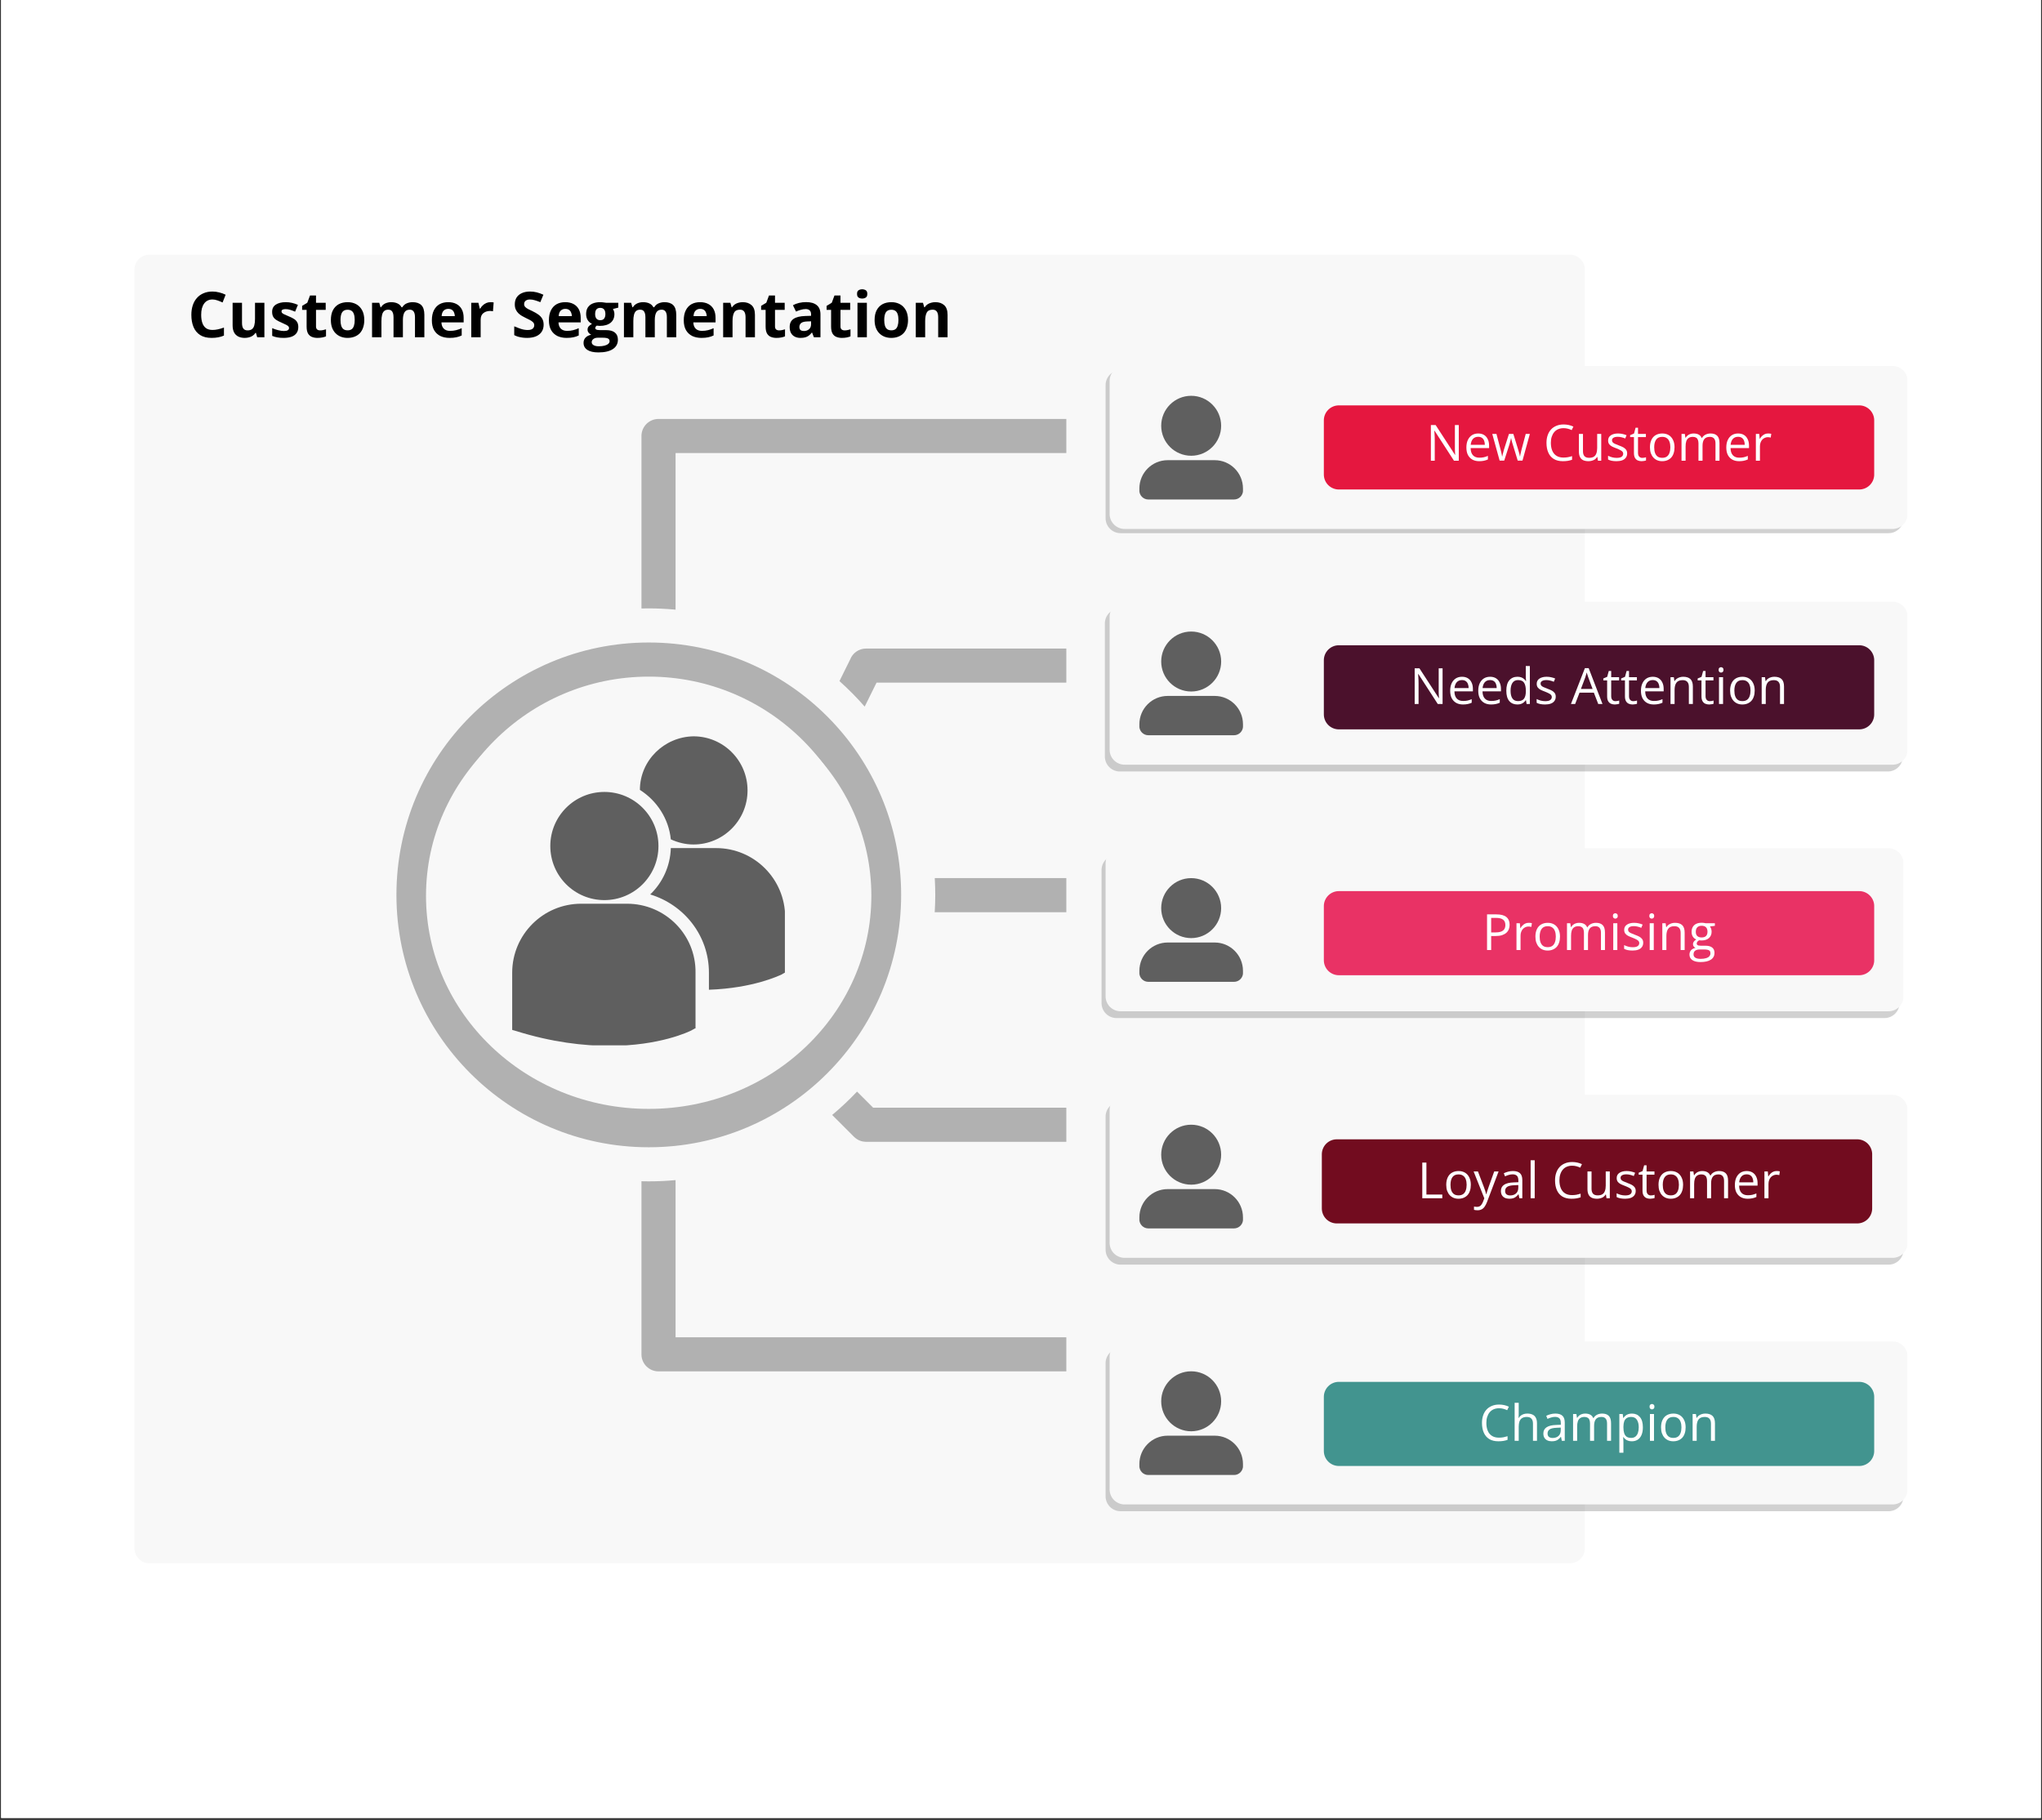 <svg xmlns="http://www.w3.org/2000/svg" xmlns:xlink="http://www.w3.org/1999/xlink" width="680" zoomAndPan="magnify" viewBox="0 0 510 454.5" height="606" preserveAspectRatio="xMidYMid meet" version="1.0"><rect x="0" y="0" width="510" height="454.5" fill="#333333" stroke="none"/><defs><filter x="0%" y="0%" width="100%" height="100%" id="7917cebf4a"><feColorMatrix values="0 0 0 0 1 0 0 0 0 1 0 0 0 0 1 0 0 0 1 0" color-interpolation-filters="sRGB"/></filter><g/><clipPath id="d807da7c01"><path d="M 0.281 0 L 509.719 0 L 509.719 454 L 0.281 454 Z M 0.281 0 " clip-rule="nonzero"/></clipPath><clipPath id="351a17d97e"><path d="M 33 63 L 396 63 L 396 390.398 L 33 390.398 Z M 33 63 " clip-rule="nonzero"/></clipPath><clipPath id="1e7d747b67"><path d="M 37.316 63.602 L 392.086 63.602 C 393.078 63.602 394.031 63.996 394.734 64.699 C 395.438 65.402 395.832 66.355 395.832 67.348 L 395.832 386.652 C 395.832 387.648 395.438 388.598 394.734 389.301 C 394.031 390.004 393.078 390.398 392.086 390.398 L 37.316 390.398 C 36.324 390.398 35.371 390.004 34.668 389.301 C 33.969 388.598 33.574 387.648 33.574 386.652 L 33.574 67.348 C 33.574 66.355 33.969 65.402 34.668 64.699 C 35.371 63.996 36.324 63.602 37.316 63.602 Z M 37.316 63.602 " clip-rule="nonzero"/></clipPath><clipPath id="2757b7863d"><path d="M 99.012 91.816 L 271.324 91.816 L 271.324 355.227 L 99.012 355.227 Z M 99.012 91.816 " clip-rule="nonzero"/></clipPath><mask id="7ad8406c7c"><g filter="url(#7917cebf4a)"><rect x="-51" width="612" fill="#000000" y="-45.45" height="545.4" fill-opacity="0.18"/></g></mask><clipPath id="9dbf1dcc9c"><path d="M 1.125 0.449 L 200.523 0.449 L 200.523 41.152 L 1.125 41.152 Z M 1.125 0.449 " clip-rule="nonzero"/></clipPath><clipPath id="167d3491e7"><path d="M 4.871 0.449 L 196.672 0.449 C 198.742 0.449 200.418 2.125 200.418 4.191 L 200.418 37.406 C 200.418 39.477 198.742 41.152 196.672 41.152 L 4.871 41.152 C 2.801 41.152 1.125 39.477 1.125 37.406 L 1.125 4.191 C 1.125 2.125 2.801 0.449 4.871 0.449 Z M 4.871 0.449 " clip-rule="nonzero"/></clipPath><clipPath id="1017dddbd9"><rect x="0" width="201" y="0" height="42"/></clipPath><clipPath id="46d04f7bff"><path d="M 277.133 91.387 L 476.531 91.387 L 476.531 132.094 L 277.133 132.094 Z M 277.133 91.387 " clip-rule="nonzero"/></clipPath><clipPath id="4df3f5861e"><path d="M 280.879 91.387 L 472.684 91.387 C 474.75 91.387 476.426 93.062 476.426 95.133 L 476.426 128.348 C 476.426 130.414 474.75 132.094 472.684 132.094 L 280.879 132.094 C 278.812 132.094 277.133 130.414 277.133 128.348 L 277.133 95.133 C 277.133 93.062 278.812 91.387 280.879 91.387 Z M 280.879 91.387 " clip-rule="nonzero"/></clipPath><clipPath id="42da963ebe"><path d="M 330.637 101.234 L 468.172 101.234 L 468.172 122.242 L 330.637 122.242 Z M 330.637 101.234 " clip-rule="nonzero"/></clipPath><clipPath id="b0a2942755"><path d="M 334.383 101.234 L 464.348 101.234 C 465.344 101.234 466.293 101.629 466.996 102.332 C 467.699 103.035 468.094 103.988 468.094 104.98 L 468.094 118.496 C 468.094 119.492 467.699 120.445 466.996 121.148 C 466.293 121.848 465.344 122.242 464.348 122.242 L 334.383 122.242 C 333.391 122.242 332.438 121.848 331.734 121.148 C 331.031 120.445 330.637 119.492 330.637 118.496 L 330.637 104.98 C 330.637 103.988 331.031 103.035 331.734 102.332 C 332.438 101.629 333.391 101.234 334.383 101.234 Z M 334.383 101.234 " clip-rule="nonzero"/></clipPath><clipPath id="047920237e"><path d="M 284.555 98.844 L 310.777 98.844 L 310.777 125 L 284.555 125 Z M 284.555 98.844 " clip-rule="nonzero"/></clipPath><clipPath id="36edaa1261"><path d="M 284.555 101.09 L 284.555 122.492 C 284.555 123.734 285.562 124.738 286.801 124.738 L 308.203 124.738 C 309.445 124.738 310.453 123.734 310.453 122.492 L 310.453 101.09 C 310.453 99.848 309.445 98.844 308.203 98.844 L 286.801 98.844 C 285.562 98.844 284.555 99.848 284.555 101.09 Z M 284.555 101.09 " clip-rule="nonzero"/></clipPath><mask id="d708edc832"><g filter="url(#7917cebf4a)"><rect x="-51" width="612" fill="#000000" y="-45.45" height="545.4" fill-opacity="0.18"/></g></mask><clipPath id="564bf5549e"><path d="M 0.945 0.957 L 200.34 0.957 L 200.34 41.664 L 0.945 41.664 Z M 0.945 0.957 " clip-rule="nonzero"/></clipPath><clipPath id="46437b233c"><path d="M 4.688 0.957 L 196.492 0.957 C 198.559 0.957 200.238 2.633 200.238 4.703 L 200.238 37.918 C 200.238 39.988 198.559 41.664 196.492 41.664 L 4.688 41.664 C 2.621 41.664 0.945 39.988 0.945 37.918 L 0.945 4.703 C 0.945 2.633 2.621 0.957 4.688 0.957 Z M 4.688 0.957 " clip-rule="nonzero"/></clipPath><clipPath id="dc54d8fd39"><rect x="0" width="201" y="0" height="42"/></clipPath><clipPath id="6c39d1dbf4"><path d="M 277.133 150.262 L 476.531 150.262 L 476.531 190.969 L 277.133 190.969 Z M 277.133 150.262 " clip-rule="nonzero"/></clipPath><clipPath id="fbac16e1ba"><path d="M 280.879 150.262 L 472.684 150.262 C 474.75 150.262 476.426 151.938 476.426 154.008 L 476.426 187.223 C 476.426 189.289 474.75 190.969 472.684 190.969 L 280.879 190.969 C 278.812 190.969 277.133 189.289 277.133 187.223 L 277.133 154.008 C 277.133 151.938 278.812 150.262 280.879 150.262 Z M 280.879 150.262 " clip-rule="nonzero"/></clipPath><clipPath id="8e240a783d"><path d="M 284.555 157.715 L 310.797 157.715 L 310.797 183.957 L 284.555 183.957 Z M 284.555 157.715 " clip-rule="nonzero"/></clipPath><clipPath id="5409c91e7f"><path d="M 284.555 159.965 L 284.555 181.367 C 284.555 182.605 285.562 183.613 286.801 183.613 L 308.203 183.613 C 309.445 183.613 310.453 182.605 310.453 181.367 L 310.453 159.965 C 310.453 158.723 309.445 157.715 308.203 157.715 L 286.801 157.715 C 285.562 157.715 284.555 158.723 284.555 159.965 Z M 284.555 159.965 " clip-rule="nonzero"/></clipPath><mask id="22e7eef104"><g filter="url(#7917cebf4a)"><rect x="-51" width="612" fill="#000000" y="-45.45" height="545.4" fill-opacity="0.18"/></g></mask><clipPath id="b95a75fd70"><path d="M 0.117 0.539 L 199.512 0.539 L 199.512 41.242 L 0.117 41.242 Z M 0.117 0.539 " clip-rule="nonzero"/></clipPath><clipPath id="5a30533c94"><path d="M 3.859 0.539 L 195.664 0.539 C 197.73 0.539 199.41 2.215 199.41 4.285 L 199.41 37.496 C 199.41 39.566 197.73 41.242 195.664 41.242 L 3.859 41.242 C 1.793 41.242 0.117 39.566 0.117 37.496 L 0.117 4.285 C 0.117 2.215 1.793 0.539 3.859 0.539 Z M 3.859 0.539 " clip-rule="nonzero"/></clipPath><clipPath id="eab2b2c3e5"><rect x="0" width="200" y="0" height="42"/></clipPath><clipPath id="cca5b5bd09"><path d="M 276.125 211.84 L 475.523 211.84 L 475.523 252.547 L 276.125 252.547 Z M 276.125 211.84 " clip-rule="nonzero"/></clipPath><clipPath id="514b743388"><path d="M 279.871 211.84 L 471.672 211.84 C 473.742 211.84 475.418 213.52 475.418 215.586 L 475.418 248.801 C 475.418 250.871 473.742 252.547 471.672 252.547 L 279.871 252.547 C 277.801 252.547 276.125 250.871 276.125 248.801 L 276.125 215.586 C 276.125 213.52 277.801 211.84 279.871 211.84 Z M 279.871 211.84 " clip-rule="nonzero"/></clipPath><clipPath id="f583956dd2"><path d="M 284.555 219.297 L 310.777 219.297 L 310.777 245.52 L 284.555 245.52 Z M 284.555 219.297 " clip-rule="nonzero"/></clipPath><clipPath id="cf4f46e9ad"><path d="M 284.555 221.543 L 284.555 242.945 C 284.555 244.188 285.562 245.195 286.801 245.195 L 308.203 245.195 C 309.445 245.195 310.453 244.188 310.453 242.945 L 310.453 221.543 C 310.453 220.305 309.445 219.297 308.203 219.297 L 286.801 219.297 C 285.562 219.297 284.555 220.305 284.555 221.543 Z M 284.555 221.543 " clip-rule="nonzero"/></clipPath><mask id="7ad2dbe808"><g filter="url(#7917cebf4a)"><rect x="-51" width="612" fill="#000000" y="-45.45" height="545.4" fill-opacity="0.18"/></g></mask><clipPath id="d11b2243ab"><path d="M 1.125 1.117 L 200.523 1.117 L 200.523 41.824 L 1.125 41.824 Z M 1.125 1.117 " clip-rule="nonzero"/></clipPath><clipPath id="9b1ef29a4e"><path d="M 4.871 1.117 L 196.672 1.117 C 198.742 1.117 200.418 2.793 200.418 4.863 L 200.418 38.078 C 200.418 40.148 198.742 41.824 196.672 41.824 L 4.871 41.824 C 2.801 41.824 1.125 40.148 1.125 38.078 L 1.125 4.863 C 1.125 2.793 2.801 1.117 4.871 1.117 Z M 4.871 1.117 " clip-rule="nonzero"/></clipPath><clipPath id="c173a936ad"><rect x="0" width="201" y="0" height="42"/></clipPath><clipPath id="db95ea74e7"><path d="M 277.133 273.422 L 476.531 273.422 L 476.531 314.125 L 277.133 314.125 Z M 277.133 273.422 " clip-rule="nonzero"/></clipPath><clipPath id="0b53a30aa1"><path d="M 280.879 273.422 L 472.684 273.422 C 474.75 273.422 476.426 275.098 476.426 277.168 L 476.426 310.383 C 476.426 312.449 474.75 314.125 472.684 314.125 L 280.879 314.125 C 278.812 314.125 277.133 312.449 277.133 310.383 L 277.133 277.168 C 277.133 275.098 278.812 273.422 280.879 273.422 Z M 280.879 273.422 " clip-rule="nonzero"/></clipPath><clipPath id="b3b83b5e0a"><path d="M 284.555 280.875 L 310.777 280.875 L 310.777 307 L 284.555 307 Z M 284.555 280.875 " clip-rule="nonzero"/></clipPath><clipPath id="65d62419ce"><path d="M 284.555 283.125 L 284.555 304.527 C 284.555 305.766 285.562 306.773 286.801 306.773 L 308.203 306.773 C 309.445 306.773 310.453 305.766 310.453 304.527 L 310.453 283.125 C 310.453 281.883 309.445 280.875 308.203 280.875 L 286.801 280.875 C 285.562 280.875 284.555 281.883 284.555 283.125 Z M 284.555 283.125 " clip-rule="nonzero"/></clipPath><mask id="0089f90083"><g filter="url(#7917cebf4a)"><rect x="-51" width="612" fill="#000000" y="-45.45" height="545.4" fill-opacity="0.18"/></g></mask><clipPath id="f3b2496d22"><path d="M 1.125 0.699 L 200.523 0.699 L 200.523 41.402 L 1.125 41.402 Z M 1.125 0.699 " clip-rule="nonzero"/></clipPath><clipPath id="0f2eda7b5a"><path d="M 4.871 0.699 L 196.672 0.699 C 198.742 0.699 200.418 2.375 200.418 4.445 L 200.418 37.656 C 200.418 39.727 198.742 41.402 196.672 41.402 L 4.871 41.402 C 2.801 41.402 1.125 39.727 1.125 37.656 L 1.125 4.445 C 1.125 2.375 2.801 0.699 4.871 0.699 Z M 4.871 0.699 " clip-rule="nonzero"/></clipPath><clipPath id="2d1149b5fd"><rect x="0" width="201" y="0" height="42"/></clipPath><clipPath id="343dd4fcd1"><path d="M 277.133 335 L 476.531 335 L 476.531 375.707 L 277.133 375.707 Z M 277.133 335 " clip-rule="nonzero"/></clipPath><clipPath id="c3b72b4e70"><path d="M 280.879 335 L 472.684 335 C 474.75 335 476.426 336.68 476.426 338.746 L 476.426 371.961 C 476.426 374.031 474.75 375.707 472.684 375.707 L 280.879 375.707 C 278.812 375.707 277.133 374.031 277.133 371.961 L 277.133 338.746 C 277.133 336.68 278.812 335 280.879 335 Z M 280.879 335 " clip-rule="nonzero"/></clipPath><clipPath id="5c6adcd03b"><path d="M 284.555 342.457 L 310.777 342.457 L 310.777 368.68 L 284.555 368.68 Z M 284.555 342.457 " clip-rule="nonzero"/></clipPath><clipPath id="39df3f0298"><path d="M 284.555 344.703 L 284.555 366.105 C 284.555 367.348 285.562 368.355 286.801 368.355 L 308.203 368.355 C 309.445 368.355 310.453 367.348 310.453 366.105 L 310.453 344.703 C 310.453 343.465 309.445 342.457 308.203 342.457 L 286.801 342.457 C 285.562 342.457 284.555 343.465 284.555 344.703 Z M 284.555 344.703 " clip-rule="nonzero"/></clipPath><clipPath id="4eca7ca75c"><path d="M 330.637 161.141 L 468.172 161.141 L 468.172 182.148 L 330.637 182.148 Z M 330.637 161.141 " clip-rule="nonzero"/></clipPath><clipPath id="83e39fdc08"><path d="M 334.383 161.141 L 464.348 161.141 C 465.344 161.141 466.293 161.535 466.996 162.238 C 467.699 162.941 468.094 163.895 468.094 164.887 L 468.094 178.402 C 468.094 179.395 467.699 180.348 466.996 181.051 C 466.293 181.754 465.344 182.148 464.348 182.148 L 334.383 182.148 C 333.391 182.148 332.438 181.754 331.734 181.051 C 331.031 180.348 330.637 179.395 330.637 178.402 L 330.637 164.887 C 330.637 163.895 331.031 162.941 331.734 162.238 C 332.438 161.535 333.391 161.141 334.383 161.141 Z M 334.383 161.141 " clip-rule="nonzero"/></clipPath><clipPath id="b8546523d5"><path d="M 330.637 222.539 L 468.172 222.539 L 468.172 243.547 L 330.637 243.547 Z M 330.637 222.539 " clip-rule="nonzero"/></clipPath><clipPath id="9bf41eac2c"><path d="M 334.383 222.539 L 464.348 222.539 C 465.344 222.539 466.293 222.934 466.996 223.637 C 467.699 224.34 468.094 225.289 468.094 226.285 L 468.094 239.801 C 468.094 240.793 467.699 241.746 466.996 242.449 C 466.293 243.152 465.344 243.547 464.348 243.547 L 334.383 243.547 C 333.391 243.547 332.438 243.152 331.734 242.449 C 331.031 241.746 330.637 240.793 330.637 239.801 L 330.637 226.285 C 330.637 225.289 331.031 224.34 331.734 223.637 C 332.438 222.934 333.391 222.539 334.383 222.539 Z M 334.383 222.539 " clip-rule="nonzero"/></clipPath><clipPath id="1e22c700f8"><path d="M 330.133 284.523 L 467.664 284.523 L 467.664 305.531 L 330.133 305.531 Z M 330.133 284.523 " clip-rule="nonzero"/></clipPath><clipPath id="f1a1427347"><path d="M 333.879 284.523 L 463.84 284.523 C 464.836 284.523 465.789 284.918 466.492 285.621 C 467.191 286.324 467.586 287.277 467.586 288.27 L 467.586 301.785 C 467.586 302.777 467.191 303.73 466.492 304.434 C 465.789 305.137 464.836 305.531 463.84 305.531 L 333.879 305.531 C 332.883 305.531 331.93 305.137 331.227 304.434 C 330.527 303.73 330.133 302.777 330.133 301.785 L 330.133 288.27 C 330.133 287.277 330.527 286.324 331.227 285.621 C 331.93 284.918 332.883 284.523 333.879 284.523 Z M 333.879 284.523 " clip-rule="nonzero"/></clipPath><clipPath id="9522e41a83"><path d="M 330.637 345.094 L 468.172 345.094 L 468.172 366.102 L 330.637 366.102 Z M 330.637 345.094 " clip-rule="nonzero"/></clipPath><clipPath id="f0b3662698"><path d="M 334.383 345.094 L 464.348 345.094 C 465.344 345.094 466.293 345.488 466.996 346.191 C 467.699 346.895 468.094 347.848 468.094 348.84 L 468.094 362.355 C 468.094 363.348 467.699 364.301 466.996 365.004 C 466.293 365.707 465.344 366.102 464.348 366.102 L 334.383 366.102 C 333.391 366.102 332.438 365.707 331.734 365.004 C 331.031 364.301 330.637 363.348 330.637 362.355 L 330.637 348.84 C 330.637 347.848 331.031 346.895 331.734 346.191 C 332.438 345.488 333.391 345.094 334.383 345.094 Z M 334.383 345.094 " clip-rule="nonzero"/></clipPath><clipPath id="2aafe0bfa2"><path d="M 106.398 170.492 L 217.82 170.492 L 217.82 276.922 L 106.398 276.922 Z M 106.398 170.492 " clip-rule="nonzero"/></clipPath><clipPath id="ac14bc43e3"><path d="M 162.012 170.492 C 131.297 170.492 106.398 194.316 106.398 223.707 C 106.398 253.098 131.297 276.922 162.012 276.922 C 192.727 276.922 217.625 253.098 217.625 223.707 C 217.625 194.316 192.727 170.492 162.012 170.492 Z M 162.012 170.492 " clip-rule="nonzero"/></clipPath><clipPath id="33139795a1"><path d="M 127.855 183.883 L 196.031 183.883 L 196.031 261.047 L 127.855 261.047 Z M 127.855 183.883 " clip-rule="nonzero"/></clipPath></defs><g clip-path="url(#d807da7c01)"><path fill="#ffffff" d="M 0.281 0 L 509.719 0 L 509.719 454 L 0.281 454 Z M 0.281 0 " fill-opacity="1" fill-rule="nonzero"/><path fill="#ffffff" d="M 0.281 0 L 509.719 0 L 509.719 454 L 0.281 454 Z M 0.281 0 " fill-opacity="1" fill-rule="nonzero"/></g><g clip-path="url(#351a17d97e)"><g clip-path="url(#1e7d747b67)"><path fill="#f8f8f8" d="M 33.574 63.602 L 396.113 63.602 L 396.113 390.398 L 33.574 390.398 Z M 33.574 63.602 " fill-opacity="1" fill-rule="nonzero"/></g></g><g clip-path="url(#2757b7863d)"><path fill="#b1b1b1" d="M 162.039 168.973 C 192.145 168.973 216.547 193.375 216.547 223.48 C 216.547 236.875 211.711 249.141 203.691 258.633 C 197.773 241.312 181.363 228.859 162.039 228.859 C 142.719 228.859 126.309 241.316 120.387 258.633 C 112.367 249.145 107.531 236.879 107.531 223.48 C 107.531 193.375 131.938 168.973 162.039 168.973 Z M 296.203 342.477 C 293.852 342.477 291.945 340.57 291.945 338.219 C 291.945 335.867 293.852 333.961 296.203 333.961 L 341.723 333.961 C 344.074 333.961 345.984 335.867 345.984 338.219 C 345.984 340.57 344.074 342.477 341.723 342.477 Z M 296.203 113.145 C 293.852 113.145 291.945 111.238 291.945 108.887 C 291.945 106.531 293.852 104.625 296.203 104.625 L 341.723 104.625 C 344.074 104.625 345.984 106.531 345.984 108.887 C 345.984 111.238 344.074 113.145 341.723 113.145 Z M 296.203 170.477 C 293.852 170.477 291.945 168.57 291.945 166.219 C 291.945 163.867 293.852 161.961 296.203 161.961 L 341.723 161.961 C 344.074 161.961 345.984 163.867 345.984 166.219 C 345.984 168.57 344.074 170.477 341.723 170.477 Z M 296.203 227.812 C 293.852 227.812 291.945 225.902 291.945 223.551 C 291.945 221.199 293.852 219.293 296.203 219.293 L 341.723 219.293 C 344.074 219.293 345.984 221.199 345.984 223.551 C 345.984 225.902 344.074 227.812 341.723 227.812 Z M 296.203 285.145 C 293.852 285.145 291.945 283.238 291.945 280.887 C 291.945 278.531 293.852 276.625 296.203 276.625 L 341.723 276.625 C 344.074 276.625 345.984 278.531 345.984 280.887 C 345.984 283.238 344.074 285.145 341.723 285.145 Z M 279.508 320.848 C 276.941 320.848 274.84 322.949 274.84 325.516 L 274.84 350.922 C 274.84 353.488 276.941 355.59 279.508 355.59 L 358.418 355.59 C 360.984 355.59 363.086 353.488 363.086 350.922 L 363.086 325.516 C 363.086 322.949 360.984 320.848 358.418 320.848 Z M 168.727 294.711 L 168.727 333.961 L 266.32 333.961 L 266.32 342.477 L 164.465 342.477 C 162.113 342.477 160.207 340.57 160.207 338.219 L 160.207 295 C 160.816 295.016 161.426 295.023 162.039 295.023 C 164.293 295.023 166.523 294.914 168.727 294.711 Z M 266.32 285.145 L 216.309 285.145 C 215.121 285.145 214.047 284.66 213.273 283.875 L 207.84 278.441 C 210.023 276.617 212.098 274.668 214.051 272.605 L 218.07 276.625 L 266.32 276.625 Z M 266.32 227.812 L 233.449 227.812 C 233.535 226.379 233.586 224.934 233.586 223.48 C 233.586 222.074 233.539 220.68 233.461 219.293 L 266.32 219.293 Z M 266.32 170.477 L 266.32 161.961 L 216.309 161.961 C 214.5 161.961 212.953 163.09 212.336 164.68 L 209.66 170.09 C 211.891 172.082 213.996 174.207 215.961 176.461 L 218.922 170.477 Z M 160.207 151.957 L 160.207 108.887 C 160.207 106.531 162.113 104.625 164.465 104.625 L 266.32 104.625 L 266.32 113.145 L 168.727 113.145 L 168.727 152.25 C 166.523 152.047 164.293 151.934 162.039 151.934 C 161.426 151.934 160.816 151.941 160.207 151.957 Z M 279.508 263.516 C 276.941 263.516 274.84 265.617 274.84 268.184 L 274.84 293.59 C 274.84 296.156 276.941 298.254 279.508 298.254 L 358.418 298.254 C 360.984 298.254 363.086 296.156 363.086 293.59 L 363.086 268.184 C 363.086 265.617 360.984 263.516 358.418 263.516 Z M 279.508 206.184 C 276.941 206.184 274.84 208.281 274.84 210.848 L 274.84 236.254 C 274.84 238.82 276.941 240.922 279.508 240.922 L 358.418 240.922 C 360.984 240.922 363.086 238.82 363.086 236.254 L 363.086 210.848 C 363.086 208.281 360.984 206.184 358.418 206.184 Z M 279.508 148.848 C 276.941 148.848 274.84 150.949 274.84 153.516 L 274.84 178.922 C 274.84 181.488 276.941 183.59 279.508 183.59 L 358.418 183.59 C 360.984 183.59 363.086 181.488 363.086 178.922 L 363.086 153.516 C 363.086 150.949 360.984 148.848 358.418 148.848 Z M 279.508 91.516 C 276.941 91.516 274.84 93.613 274.84 96.184 L 274.84 121.586 C 274.84 124.156 276.941 126.254 279.508 126.254 L 358.418 126.254 C 360.984 126.254 363.086 124.156 363.086 121.586 L 363.086 96.184 C 363.086 93.613 360.984 91.516 358.418 91.516 Z M 162.039 181.727 C 149.75 181.727 139.785 191.688 139.785 203.977 C 139.785 216.27 149.75 226.23 162.039 226.23 C 174.328 226.23 184.293 216.27 184.293 203.977 C 184.293 191.688 174.328 181.727 162.039 181.727 Z M 162.039 160.453 C 127.23 160.453 99.012 188.672 99.012 223.48 C 99.012 258.289 127.23 286.508 162.039 286.508 C 196.848 286.508 225.066 258.289 225.066 223.48 C 225.066 188.672 196.848 160.453 162.039 160.453 Z M 162.039 160.453 " fill-opacity="1" fill-rule="evenodd"/></g><g mask="url(#7ad8406c7c)"><g transform="matrix(1, 0, 0, 1, 275, 92)"><g clip-path="url(#1017dddbd9)"><g clip-path="url(#9dbf1dcc9c)"><g clip-path="url(#167d3491e7)"><path fill="#000000" d="M 1.125 0.449 L 200.363 0.449 L 200.363 41.152 L 1.125 41.152 Z M 1.125 0.449 " fill-opacity="1" fill-rule="nonzero"/></g></g></g></g></g><g clip-path="url(#46d04f7bff)"><g clip-path="url(#4df3f5861e)"><path fill="#f8f8f8" d="M 277.133 91.387 L 476.371 91.387 L 476.371 132.094 L 277.133 132.094 Z M 277.133 91.387 " fill-opacity="1" fill-rule="nonzero"/></g></g><g clip-path="url(#42da963ebe)"><g clip-path="url(#b0a2942755)"><path fill="#e5173f" d="M 330.637 101.234 L 468.09 101.234 L 468.09 122.242 L 330.637 122.242 Z M 330.637 101.234 " fill-opacity="1" fill-rule="nonzero"/></g></g><g clip-path="url(#047920237e)"><g clip-path="url(#36edaa1261)"><path fill="#5f5f5f" d="M 310.027 124.734 L 284.977 124.734 C 284.75 124.734 284.566 124.551 284.566 124.324 L 284.566 121.984 C 284.566 118.09 287.734 114.922 291.629 114.922 L 303.379 114.922 C 307.273 114.922 310.438 118.09 310.438 121.984 L 310.438 124.324 C 310.438 124.551 310.254 124.734 310.027 124.734 Z M 297.504 113.816 C 293.375 113.816 290.016 110.461 290.016 106.332 C 290.016 102.203 293.375 98.844 297.504 98.844 C 301.633 98.844 304.988 102.203 304.988 106.332 C 304.988 110.461 301.633 113.816 297.504 113.816 Z M 297.504 113.816 " fill-opacity="1" fill-rule="nonzero"/></g></g><g mask="url(#d708edc832)"><g transform="matrix(1, 0, 0, 1, 275, 151)"><g clip-path="url(#dc54d8fd39)"><g clip-path="url(#564bf5549e)"><g clip-path="url(#46437b233c)"><path fill="#000000" d="M 0.945 0.957 L 200.18 0.957 L 200.18 41.664 L 0.945 41.664 Z M 0.945 0.957 " fill-opacity="1" fill-rule="nonzero"/></g></g></g></g></g><g clip-path="url(#6c39d1dbf4)"><g clip-path="url(#fbac16e1ba)"><path fill="#f8f8f8" d="M 277.133 150.262 L 476.371 150.262 L 476.371 190.969 L 277.133 190.969 Z M 277.133 150.262 " fill-opacity="1" fill-rule="nonzero"/></g></g><g clip-path="url(#8e240a783d)"><g clip-path="url(#5409c91e7f)"><path fill="#5f5f5f" d="M 310.031 183.609 L 284.977 183.609 C 284.75 183.609 284.566 183.426 284.566 183.199 L 284.566 180.859 C 284.566 176.965 287.734 173.797 291.629 173.797 L 303.379 173.797 C 307.273 173.797 310.441 176.965 310.441 180.859 L 310.441 183.199 C 310.441 183.426 310.258 183.609 310.031 183.609 Z M 297.504 172.691 C 293.375 172.691 290.016 169.332 290.016 165.203 C 290.016 161.074 293.375 157.715 297.504 157.715 C 301.633 157.715 304.992 161.074 304.992 165.203 C 304.992 169.332 301.633 172.691 297.504 172.691 Z M 297.504 172.691 " fill-opacity="1" fill-rule="nonzero"/></g></g><g mask="url(#22e7eef104)"><g transform="matrix(1, 0, 0, 1, 275, 213)"><g clip-path="url(#eab2b2c3e5)"><g clip-path="url(#b95a75fd70)"><g clip-path="url(#5a30533c94)"><path fill="#000000" d="M 0.117 0.539 L 199.352 0.539 L 199.352 41.242 L 0.117 41.242 Z M 0.117 0.539 " fill-opacity="1" fill-rule="nonzero"/></g></g></g></g></g><g clip-path="url(#cca5b5bd09)"><g clip-path="url(#514b743388)"><path fill="#f8f8f8" d="M 276.125 211.84 L 475.363 211.84 L 475.363 252.547 L 276.125 252.547 Z M 276.125 211.84 " fill-opacity="1" fill-rule="nonzero"/></g></g><g clip-path="url(#f583956dd2)"><g clip-path="url(#cf4f46e9ad)"><path fill="#5f5f5f" d="M 310.027 245.188 L 284.977 245.188 C 284.75 245.188 284.566 245.004 284.566 244.777 L 284.566 242.438 C 284.566 238.543 287.734 235.375 291.629 235.375 L 303.379 235.375 C 307.273 235.375 310.438 238.543 310.438 242.438 L 310.438 244.777 C 310.438 245.004 310.254 245.188 310.027 245.188 Z M 297.504 234.273 C 293.375 234.273 290.016 230.914 290.016 226.785 C 290.016 222.656 293.375 219.297 297.504 219.297 C 301.633 219.297 304.988 222.656 304.988 226.785 C 304.988 230.914 301.633 234.273 297.504 234.273 Z M 297.504 234.273 " fill-opacity="1" fill-rule="nonzero"/></g></g><g mask="url(#7ad2dbe808)"><g transform="matrix(1, 0, 0, 1, 275, 274)"><g clip-path="url(#c173a936ad)"><g clip-path="url(#d11b2243ab)"><g clip-path="url(#9b1ef29a4e)"><path fill="#000000" d="M 1.125 1.117 L 200.363 1.117 L 200.363 41.824 L 1.125 41.824 Z M 1.125 1.117 " fill-opacity="1" fill-rule="nonzero"/></g></g></g></g></g><g clip-path="url(#db95ea74e7)"><g clip-path="url(#0b53a30aa1)"><path fill="#f8f8f8" d="M 277.133 273.422 L 476.371 273.422 L 476.371 314.129 L 277.133 314.129 Z M 277.133 273.422 " fill-opacity="1" fill-rule="nonzero"/></g></g><g clip-path="url(#b3b83b5e0a)"><g clip-path="url(#65d62419ce)"><path fill="#5f5f5f" d="M 310.027 306.77 L 284.977 306.77 C 284.75 306.77 284.566 306.586 284.566 306.359 L 284.566 304.016 C 284.566 300.125 287.734 296.957 291.629 296.957 L 303.379 296.957 C 307.273 296.957 310.438 300.125 310.438 304.016 L 310.438 306.359 C 310.438 306.586 310.254 306.77 310.027 306.77 Z M 297.504 295.852 C 293.375 295.852 290.016 292.492 290.016 288.363 C 290.016 284.234 293.375 280.875 297.504 280.875 C 301.633 280.875 304.988 284.234 304.988 288.363 C 304.988 292.492 301.633 295.852 297.504 295.852 Z M 297.504 295.852 " fill-opacity="1" fill-rule="nonzero"/></g></g><g mask="url(#0089f90083)"><g transform="matrix(1, 0, 0, 1, 275, 336)"><g clip-path="url(#2d1149b5fd)"><g clip-path="url(#f3b2496d22)"><g clip-path="url(#0f2eda7b5a)"><path fill="#000000" d="M 1.125 0.699 L 200.363 0.699 L 200.363 41.402 L 1.125 41.402 Z M 1.125 0.699 " fill-opacity="1" fill-rule="nonzero"/></g></g></g></g></g><g clip-path="url(#343dd4fcd1)"><g clip-path="url(#c3b72b4e70)"><path fill="#f8f8f8" d="M 277.133 335 L 476.371 335 L 476.371 375.707 L 277.133 375.707 Z M 277.133 335 " fill-opacity="1" fill-rule="nonzero"/></g></g><g clip-path="url(#5c6adcd03b)"><g clip-path="url(#39df3f0298)"><path fill="#5f5f5f" d="M 310.027 368.348 L 284.977 368.348 C 284.75 368.348 284.566 368.164 284.566 367.938 L 284.566 365.598 C 284.566 361.703 287.734 358.535 291.629 358.535 L 303.379 358.535 C 307.273 358.535 310.438 361.703 310.438 365.598 L 310.438 367.938 C 310.438 368.164 310.254 368.348 310.027 368.348 Z M 297.504 357.434 C 293.375 357.434 290.016 354.074 290.016 349.945 C 290.016 345.816 293.375 342.457 297.504 342.457 C 301.633 342.457 304.988 345.816 304.988 349.945 C 304.988 354.074 301.633 357.434 297.504 357.434 Z M 297.504 357.434 " fill-opacity="1" fill-rule="nonzero"/></g></g><g clip-path="url(#4eca7ca75c)"><g clip-path="url(#83e39fdc08)"><path fill="#4b112c" d="M 330.637 161.141 L 468.09 161.141 L 468.09 182.148 L 330.637 182.148 Z M 330.637 161.141 " fill-opacity="1" fill-rule="nonzero"/></g></g><g clip-path="url(#b8546523d5)"><g clip-path="url(#9bf41eac2c)"><path fill="#e93265" d="M 330.637 222.539 L 468.09 222.539 L 468.09 243.547 L 330.637 243.547 Z M 330.637 222.539 " fill-opacity="1" fill-rule="nonzero"/></g></g><g clip-path="url(#1e22c700f8)"><g clip-path="url(#f1a1427347)"><path fill="#720c1f" d="M 330.133 284.523 L 467.582 284.523 L 467.582 305.531 L 330.133 305.531 Z M 330.133 284.523 " fill-opacity="1" fill-rule="nonzero"/></g></g><g clip-path="url(#9522e41a83)"><g clip-path="url(#f0b3662698)"><path fill="#42948f" d="M 330.637 345.094 L 468.09 345.094 L 468.09 366.102 L 330.637 366.102 Z M 330.637 345.094 " fill-opacity="1" fill-rule="nonzero"/></g></g><g fill="#ffffff" fill-opacity="1"><g transform="translate(369.365, 359.81)"><g><path d="M 5.031 -8.125 C 4.539 -8.125 4.098 -8.039 3.703 -7.875 C 3.305 -7.707 2.973 -7.461 2.703 -7.141 C 2.43 -6.816 2.223 -6.43 2.078 -5.984 C 1.93 -5.535 1.859 -5.031 1.859 -4.469 C 1.859 -3.719 1.973 -3.066 2.203 -2.516 C 2.43 -1.961 2.781 -1.535 3.25 -1.234 C 3.719 -0.93 4.301 -0.781 5 -0.781 C 5.395 -0.781 5.77 -0.812 6.125 -0.875 C 6.477 -0.945 6.82 -1.035 7.156 -1.141 L 7.156 -0.234 C 6.82 -0.117 6.477 -0.031 6.125 0.031 C 5.77 0.094 5.348 0.125 4.859 0.125 C 3.953 0.125 3.191 -0.062 2.578 -0.438 C 1.973 -0.812 1.52 -1.344 1.219 -2.031 C 0.914 -2.719 0.766 -3.531 0.766 -4.469 C 0.766 -5.145 0.859 -5.758 1.047 -6.312 C 1.234 -6.875 1.508 -7.359 1.875 -7.766 C 2.238 -8.172 2.688 -8.484 3.219 -8.703 C 3.75 -8.93 4.359 -9.047 5.047 -9.047 C 5.492 -9.047 5.926 -9 6.344 -8.906 C 6.758 -8.812 7.141 -8.68 7.484 -8.516 L 7.062 -7.641 C 6.781 -7.773 6.469 -7.891 6.125 -7.984 C 5.789 -8.078 5.426 -8.125 5.031 -8.125 Z M 5.031 -8.125 "/></g></g><g transform="translate(377.228, 359.81)"><g><path d="M 2.078 -9.484 L 2.078 -6.656 C 2.078 -6.488 2.07 -6.32 2.062 -6.156 C 2.051 -5.988 2.039 -5.836 2.031 -5.703 L 2.094 -5.703 C 2.227 -5.941 2.398 -6.141 2.609 -6.297 C 2.828 -6.461 3.07 -6.586 3.344 -6.672 C 3.613 -6.754 3.906 -6.797 4.219 -6.797 C 4.75 -6.797 5.191 -6.707 5.547 -6.531 C 5.91 -6.363 6.18 -6.098 6.359 -5.734 C 6.547 -5.379 6.641 -4.922 6.641 -4.359 L 6.641 0 L 5.641 0 L 5.641 -4.281 C 5.641 -4.844 5.508 -5.258 5.25 -5.531 C 5 -5.812 4.613 -5.953 4.094 -5.953 C 3.594 -5.953 3.195 -5.852 2.906 -5.656 C 2.613 -5.469 2.398 -5.191 2.266 -4.828 C 2.141 -4.461 2.078 -4.02 2.078 -3.5 L 2.078 0 L 1.062 0 L 1.062 -9.484 Z M 2.078 -9.484 "/></g></g><g transform="translate(384.885, 359.81)"><g><path d="M 3.562 -6.797 C 4.363 -6.797 4.957 -6.613 5.344 -6.25 C 5.727 -5.895 5.922 -5.328 5.922 -4.547 L 5.922 0 L 5.188 0 L 4.984 -0.984 L 4.938 -0.984 C 4.75 -0.742 4.551 -0.539 4.344 -0.375 C 4.145 -0.207 3.91 -0.082 3.641 0 C 3.379 0.082 3.055 0.125 2.672 0.125 C 2.266 0.125 1.898 0.051 1.578 -0.094 C 1.266 -0.238 1.02 -0.453 0.844 -0.734 C 0.664 -1.023 0.578 -1.391 0.578 -1.828 C 0.578 -2.492 0.836 -3.004 1.359 -3.359 C 1.891 -3.723 2.695 -3.922 3.781 -3.953 L 4.938 -4 L 4.938 -4.406 C 4.938 -4.988 4.812 -5.395 4.562 -5.625 C 4.312 -5.852 3.961 -5.969 3.516 -5.969 C 3.16 -5.969 2.82 -5.914 2.5 -5.812 C 2.188 -5.719 1.891 -5.602 1.609 -5.469 L 1.297 -6.234 C 1.598 -6.391 1.941 -6.52 2.328 -6.625 C 2.723 -6.738 3.133 -6.797 3.562 -6.797 Z M 4.922 -3.297 L 3.906 -3.25 C 3.07 -3.219 2.484 -3.082 2.141 -2.844 C 1.797 -2.602 1.625 -2.266 1.625 -1.828 C 1.625 -1.441 1.738 -1.156 1.969 -0.969 C 2.207 -0.789 2.516 -0.703 2.891 -0.703 C 3.484 -0.703 3.969 -0.863 4.344 -1.188 C 4.727 -1.52 4.922 -2.016 4.922 -2.672 Z M 4.922 -3.297 "/></g></g><g transform="translate(391.822, 359.81)"><g><path d="M 8.328 -6.797 C 9.055 -6.797 9.609 -6.602 9.984 -6.219 C 10.359 -5.844 10.547 -5.227 10.547 -4.375 L 10.547 0 L 9.547 0 L 9.547 -4.328 C 9.547 -4.867 9.426 -5.273 9.188 -5.547 C 8.957 -5.816 8.613 -5.953 8.156 -5.953 C 7.508 -5.953 7.039 -5.766 6.75 -5.391 C 6.457 -5.016 6.312 -4.461 6.312 -3.734 L 6.312 0 L 5.297 0 L 5.297 -4.328 C 5.297 -4.691 5.242 -4.992 5.141 -5.234 C 5.047 -5.473 4.895 -5.648 4.688 -5.766 C 4.477 -5.891 4.219 -5.953 3.906 -5.953 C 3.469 -5.953 3.113 -5.859 2.844 -5.672 C 2.57 -5.492 2.375 -5.223 2.25 -4.859 C 2.133 -4.504 2.078 -4.062 2.078 -3.531 L 2.078 0 L 1.062 0 L 1.062 -6.688 L 1.891 -6.688 L 2.031 -5.734 L 2.094 -5.734 C 2.227 -5.961 2.395 -6.156 2.594 -6.312 C 2.801 -6.477 3.031 -6.598 3.281 -6.672 C 3.531 -6.754 3.797 -6.797 4.078 -6.797 C 4.586 -6.797 5.016 -6.703 5.359 -6.516 C 5.703 -6.328 5.953 -6.039 6.109 -5.656 L 6.156 -5.656 C 6.375 -6.039 6.676 -6.328 7.062 -6.516 C 7.445 -6.703 7.867 -6.797 8.328 -6.797 Z M 8.328 -6.797 "/></g></g><g transform="translate(403.379, 359.81)"><g><path d="M 4.203 -6.797 C 5.035 -6.797 5.695 -6.508 6.188 -5.938 C 6.688 -5.363 6.938 -4.504 6.938 -3.359 C 6.938 -2.598 6.82 -1.957 6.594 -1.438 C 6.375 -0.926 6.055 -0.535 5.641 -0.266 C 5.223 -0.004 4.738 0.125 4.188 0.125 C 3.832 0.125 3.52 0.078 3.25 -0.016 C 2.977 -0.109 2.75 -0.234 2.562 -0.391 C 2.375 -0.555 2.211 -0.734 2.078 -0.922 L 2.016 -0.922 C 2.023 -0.754 2.035 -0.555 2.047 -0.328 C 2.066 -0.109 2.078 0.082 2.078 0.25 L 2.078 2.984 L 1.062 2.984 L 1.062 -6.688 L 1.906 -6.688 L 2.031 -5.688 L 2.078 -5.688 C 2.211 -5.895 2.375 -6.082 2.562 -6.25 C 2.75 -6.414 2.977 -6.547 3.25 -6.641 C 3.52 -6.742 3.836 -6.797 4.203 -6.797 Z M 4.031 -5.953 C 3.562 -5.953 3.188 -5.859 2.906 -5.672 C 2.625 -5.492 2.414 -5.227 2.281 -4.875 C 2.156 -4.52 2.086 -4.078 2.078 -3.547 L 2.078 -3.344 C 2.078 -2.781 2.141 -2.301 2.266 -1.906 C 2.391 -1.52 2.594 -1.223 2.875 -1.016 C 3.164 -0.816 3.555 -0.719 4.047 -0.719 C 4.453 -0.719 4.797 -0.828 5.078 -1.047 C 5.359 -1.273 5.566 -1.586 5.703 -1.984 C 5.836 -2.391 5.906 -2.852 5.906 -3.375 C 5.906 -4.156 5.75 -4.781 5.438 -5.25 C 5.133 -5.719 4.664 -5.953 4.031 -5.953 Z M 4.031 -5.953 "/></g></g><g transform="translate(411.018, 359.81)"><g><path d="M 2.078 -6.688 L 2.078 0 L 1.062 0 L 1.062 -6.688 Z M 1.578 -9.188 C 1.742 -9.188 1.883 -9.129 2 -9.016 C 2.125 -8.91 2.188 -8.742 2.188 -8.516 C 2.188 -8.297 2.125 -8.129 2 -8.016 C 1.883 -7.898 1.742 -7.844 1.578 -7.844 C 1.41 -7.844 1.266 -7.898 1.141 -8.016 C 1.023 -8.129 0.969 -8.297 0.969 -8.516 C 0.969 -8.742 1.023 -8.91 1.141 -9.016 C 1.266 -9.129 1.41 -9.188 1.578 -9.188 Z M 1.578 -9.188 "/></g></g><g transform="translate(414.169, 359.81)"><g><path d="M 6.828 -3.359 C 6.828 -2.805 6.754 -2.312 6.609 -1.875 C 6.473 -1.445 6.27 -1.082 6 -0.781 C 5.727 -0.488 5.398 -0.266 5.016 -0.109 C 4.641 0.047 4.211 0.125 3.734 0.125 C 3.285 0.125 2.875 0.047 2.5 -0.109 C 2.133 -0.266 1.816 -0.488 1.547 -0.781 C 1.273 -1.082 1.062 -1.445 0.906 -1.875 C 0.758 -2.312 0.688 -2.805 0.688 -3.359 C 0.688 -4.086 0.812 -4.707 1.062 -5.219 C 1.312 -5.738 1.664 -6.129 2.125 -6.391 C 2.594 -6.66 3.145 -6.797 3.781 -6.797 C 4.383 -6.797 4.914 -6.66 5.375 -6.391 C 5.832 -6.117 6.188 -5.723 6.438 -5.203 C 6.695 -4.691 6.828 -4.078 6.828 -3.359 Z M 1.75 -3.359 C 1.75 -2.816 1.816 -2.348 1.953 -1.953 C 2.098 -1.555 2.316 -1.25 2.609 -1.031 C 2.91 -0.82 3.297 -0.719 3.766 -0.719 C 4.223 -0.719 4.602 -0.82 4.906 -1.031 C 5.207 -1.25 5.426 -1.555 5.562 -1.953 C 5.707 -2.348 5.781 -2.816 5.781 -3.359 C 5.781 -3.891 5.707 -4.348 5.562 -4.734 C 5.426 -5.117 5.207 -5.414 4.906 -5.625 C 4.613 -5.844 4.227 -5.953 3.75 -5.953 C 3.062 -5.953 2.555 -5.723 2.234 -5.266 C 1.91 -4.805 1.75 -4.172 1.75 -3.359 Z M 1.75 -3.359 "/></g></g><g transform="translate(421.679, 359.81)"><g><path d="M 4.234 -6.797 C 5.023 -6.797 5.625 -6.602 6.031 -6.219 C 6.438 -5.832 6.641 -5.211 6.641 -4.359 L 6.641 0 L 5.641 0 L 5.641 -4.281 C 5.641 -4.844 5.508 -5.258 5.25 -5.531 C 5 -5.812 4.613 -5.953 4.094 -5.953 C 3.352 -5.953 2.832 -5.738 2.531 -5.312 C 2.227 -4.895 2.078 -4.289 2.078 -3.5 L 2.078 0 L 1.062 0 L 1.062 -6.688 L 1.891 -6.688 L 2.031 -5.719 L 2.094 -5.719 C 2.227 -5.957 2.406 -6.156 2.625 -6.312 C 2.852 -6.469 3.102 -6.586 3.375 -6.672 C 3.645 -6.754 3.93 -6.797 4.234 -6.797 Z M 4.234 -6.797 "/></g></g></g><g clip-path="url(#2aafe0bfa2)"><g clip-path="url(#ac14bc43e3)"><path fill="#f8f8f8" d="M 106.398 170.492 L 217.82 170.492 L 217.82 276.922 L 106.398 276.922 Z M 106.398 170.492 " fill-opacity="1" fill-rule="nonzero"/></g></g><g clip-path="url(#33139795a1)"><path fill="#5f5f5f" d="M 159.82 197.262 C 164.066 199.961 167.023 204.465 167.539 209.609 C 169.211 210.379 171.141 210.895 173.199 210.895 C 180.66 210.895 186.703 204.852 186.703 197.391 C 186.703 189.93 180.66 183.883 173.199 183.883 C 165.867 184.012 159.82 189.93 159.82 197.262 Z M 150.945 224.785 C 158.406 224.785 164.453 218.742 164.453 211.281 C 164.453 203.82 158.406 197.773 150.945 197.773 C 143.484 197.773 137.441 203.82 137.441 211.281 C 137.441 218.742 143.484 224.785 150.945 224.785 Z M 156.605 225.688 L 145.156 225.688 C 135.641 225.688 127.922 233.406 127.922 242.922 L 127.922 257.203 L 128.82 257.457 C 137.824 260.289 145.801 261.188 152.23 261.188 C 164.836 261.188 172.168 257.586 172.684 257.328 L 173.586 256.816 L 173.711 256.816 L 173.711 242.922 C 173.84 233.406 166.125 225.688 156.605 225.688 Z M 178.859 211.797 L 167.539 211.797 C 167.41 216.297 165.48 220.414 162.395 223.371 C 170.883 225.945 177.059 233.664 177.059 242.922 L 177.059 247.168 C 188.246 246.781 194.68 243.566 195.066 243.438 L 195.965 242.922 L 196.094 242.922 L 196.094 229.031 C 196.094 219.512 188.375 211.797 178.859 211.797 Z M 178.859 211.797 " fill-opacity="1" fill-rule="nonzero"/></g><g fill="#ffffff" fill-opacity="1"><g transform="translate(356.149, 115.05)"><g><path d="M 8.188 0 L 6.984 0 L 2.141 -7.484 L 2.078 -7.484 C 2.098 -7.285 2.113 -7.055 2.125 -6.797 C 2.145 -6.547 2.16 -6.273 2.172 -5.984 C 2.18 -5.703 2.188 -5.414 2.188 -5.125 L 2.188 0 L 1.219 0 L 1.219 -8.906 L 2.406 -8.906 L 7.25 -1.453 L 7.297 -1.453 C 7.285 -1.598 7.27 -1.801 7.25 -2.062 C 7.238 -2.32 7.227 -2.602 7.219 -2.906 C 7.219 -3.207 7.219 -3.488 7.219 -3.75 L 7.219 -8.906 L 8.188 -8.906 Z M 8.188 0 "/></g></g><g transform="translate(365.549, 115.05)"><g><path d="M 3.641 -6.797 C 4.211 -6.797 4.703 -6.672 5.109 -6.422 C 5.516 -6.172 5.82 -5.816 6.031 -5.359 C 6.25 -4.91 6.359 -4.383 6.359 -3.781 L 6.359 -3.156 L 1.75 -3.156 C 1.758 -2.363 1.953 -1.766 2.328 -1.359 C 2.703 -0.953 3.234 -0.75 3.922 -0.75 C 4.348 -0.75 4.723 -0.785 5.047 -0.859 C 5.367 -0.93 5.707 -1.047 6.062 -1.203 L 6.062 -0.312 C 5.719 -0.156 5.379 -0.047 5.047 0.016 C 4.723 0.086 4.336 0.125 3.891 0.125 C 3.242 0.125 2.68 -0.004 2.203 -0.266 C 1.723 -0.535 1.348 -0.922 1.078 -1.422 C 0.816 -1.93 0.688 -2.555 0.688 -3.297 C 0.688 -4.016 0.805 -4.633 1.047 -5.156 C 1.297 -5.688 1.641 -6.094 2.078 -6.375 C 2.523 -6.656 3.047 -6.797 3.641 -6.797 Z M 3.625 -5.969 C 3.082 -5.969 2.648 -5.789 2.328 -5.438 C 2.016 -5.082 1.828 -4.594 1.766 -3.969 L 5.297 -3.969 C 5.297 -4.363 5.234 -4.711 5.109 -5.016 C 4.992 -5.316 4.812 -5.551 4.562 -5.719 C 4.32 -5.883 4.008 -5.969 3.625 -5.969 Z M 3.625 -5.969 "/></g></g><g transform="translate(372.559, 115.05)"><g><path d="M 6.5 -0.016 L 5.312 -3.906 C 5.258 -4.07 5.207 -4.234 5.156 -4.391 C 5.113 -4.555 5.07 -4.711 5.031 -4.859 C 5 -5.004 4.969 -5.141 4.938 -5.266 C 4.906 -5.398 4.879 -5.516 4.859 -5.609 L 4.812 -5.609 C 4.801 -5.516 4.781 -5.398 4.75 -5.266 C 4.719 -5.141 4.68 -5 4.641 -4.844 C 4.609 -4.695 4.566 -4.539 4.516 -4.375 C 4.473 -4.219 4.426 -4.055 4.375 -3.891 L 3.125 -0.016 L 1.984 -0.016 L 0.141 -6.688 L 1.188 -6.688 L 2.156 -3 C 2.219 -2.758 2.281 -2.52 2.344 -2.281 C 2.406 -2.039 2.457 -1.816 2.5 -1.609 C 2.539 -1.398 2.57 -1.219 2.594 -1.062 L 2.641 -1.062 C 2.66 -1.164 2.688 -1.285 2.719 -1.422 C 2.75 -1.566 2.785 -1.719 2.828 -1.875 C 2.867 -2.039 2.91 -2.203 2.953 -2.359 C 2.992 -2.523 3.035 -2.68 3.078 -2.828 L 4.312 -6.688 L 5.406 -6.688 L 6.594 -2.828 C 6.656 -2.629 6.711 -2.426 6.766 -2.219 C 6.828 -2.008 6.883 -1.805 6.938 -1.609 C 6.988 -1.41 7.023 -1.234 7.047 -1.078 L 7.094 -1.078 C 7.102 -1.211 7.129 -1.379 7.172 -1.578 C 7.223 -1.785 7.273 -2.008 7.328 -2.25 C 7.391 -2.5 7.453 -2.75 7.516 -3 L 8.5 -6.688 L 9.531 -6.688 L 7.688 -0.016 Z M 6.5 -0.016 "/></g></g><g transform="translate(382.233, 115.05)"><g/></g><g transform="translate(385.476, 115.05)"><g><path d="M 5.031 -8.125 C 4.539 -8.125 4.098 -8.039 3.703 -7.875 C 3.305 -7.707 2.973 -7.461 2.703 -7.141 C 2.43 -6.816 2.223 -6.43 2.078 -5.984 C 1.93 -5.535 1.859 -5.031 1.859 -4.469 C 1.859 -3.719 1.973 -3.066 2.203 -2.516 C 2.43 -1.961 2.781 -1.535 3.25 -1.234 C 3.719 -0.93 4.301 -0.781 5 -0.781 C 5.395 -0.781 5.77 -0.812 6.125 -0.875 C 6.477 -0.945 6.82 -1.035 7.156 -1.141 L 7.156 -0.234 C 6.82 -0.117 6.477 -0.031 6.125 0.031 C 5.77 0.094 5.348 0.125 4.859 0.125 C 3.953 0.125 3.191 -0.062 2.578 -0.438 C 1.973 -0.812 1.52 -1.344 1.219 -2.031 C 0.914 -2.719 0.766 -3.531 0.766 -4.469 C 0.766 -5.145 0.859 -5.758 1.047 -6.312 C 1.234 -6.875 1.508 -7.359 1.875 -7.766 C 2.238 -8.172 2.688 -8.484 3.219 -8.703 C 3.75 -8.93 4.359 -9.047 5.047 -9.047 C 5.492 -9.047 5.926 -9 6.344 -8.906 C 6.758 -8.812 7.141 -8.68 7.484 -8.516 L 7.062 -7.641 C 6.781 -7.773 6.469 -7.891 6.125 -7.984 C 5.789 -8.078 5.426 -8.125 5.031 -8.125 Z M 5.031 -8.125 "/></g></g><g transform="translate(393.34, 115.05)"><g><path d="M 6.578 -6.688 L 6.578 0 L 5.75 0 L 5.609 -0.938 L 5.547 -0.938 C 5.41 -0.707 5.234 -0.508 5.016 -0.344 C 4.797 -0.188 4.547 -0.07 4.266 0 C 3.992 0.082 3.707 0.125 3.406 0.125 C 2.875 0.125 2.426 0.039 2.062 -0.125 C 1.707 -0.301 1.441 -0.566 1.266 -0.922 C 1.086 -1.285 1 -1.742 1 -2.297 L 1 -6.688 L 2.016 -6.688 L 2.016 -2.375 C 2.016 -1.82 2.141 -1.406 2.391 -1.125 C 2.648 -0.852 3.035 -0.719 3.547 -0.719 C 4.047 -0.719 4.441 -0.812 4.734 -1 C 5.023 -1.188 5.234 -1.461 5.359 -1.828 C 5.492 -2.191 5.562 -2.633 5.562 -3.156 L 5.562 -6.688 Z M 6.578 -6.688 "/></g></g><g transform="translate(400.996, 115.05)"><g><path d="M 5.391 -1.828 C 5.391 -1.398 5.281 -1.039 5.062 -0.75 C 4.852 -0.457 4.551 -0.238 4.156 -0.094 C 3.758 0.051 3.285 0.125 2.734 0.125 C 2.266 0.125 1.859 0.086 1.516 0.016 C 1.18 -0.055 0.883 -0.16 0.625 -0.297 L 0.625 -1.234 C 0.895 -1.098 1.219 -0.973 1.594 -0.859 C 1.977 -0.754 2.367 -0.703 2.766 -0.703 C 3.336 -0.703 3.754 -0.797 4.016 -0.984 C 4.273 -1.172 4.406 -1.426 4.406 -1.75 C 4.406 -1.926 4.352 -2.082 4.25 -2.219 C 4.145 -2.363 3.969 -2.5 3.719 -2.625 C 3.477 -2.758 3.145 -2.91 2.719 -3.078 C 2.289 -3.234 1.922 -3.391 1.609 -3.547 C 1.297 -3.711 1.055 -3.91 0.891 -4.141 C 0.723 -4.379 0.641 -4.68 0.641 -5.047 C 0.641 -5.609 0.867 -6.039 1.328 -6.344 C 1.785 -6.645 2.383 -6.797 3.125 -6.797 C 3.531 -6.797 3.906 -6.754 4.25 -6.672 C 4.602 -6.598 4.938 -6.492 5.25 -6.359 L 4.906 -5.547 C 4.625 -5.672 4.328 -5.77 4.016 -5.844 C 3.703 -5.926 3.383 -5.969 3.062 -5.969 C 2.594 -5.969 2.234 -5.891 1.984 -5.734 C 1.734 -5.586 1.609 -5.379 1.609 -5.109 C 1.609 -4.898 1.664 -4.727 1.781 -4.594 C 1.895 -4.457 2.078 -4.332 2.328 -4.219 C 2.586 -4.102 2.93 -3.961 3.359 -3.797 C 3.773 -3.648 4.133 -3.492 4.438 -3.328 C 4.738 -3.16 4.973 -2.957 5.141 -2.719 C 5.305 -2.488 5.391 -2.191 5.391 -1.828 Z M 5.391 -1.828 "/></g></g><g transform="translate(406.946, 115.05)"><g><path d="M 3.219 -0.703 C 3.383 -0.703 3.555 -0.719 3.734 -0.75 C 3.91 -0.781 4.051 -0.816 4.156 -0.859 L 4.156 -0.062 C 4.039 -0.008 3.879 0.031 3.672 0.062 C 3.461 0.102 3.258 0.125 3.062 0.125 C 2.707 0.125 2.383 0.062 2.094 -0.062 C 1.812 -0.188 1.582 -0.395 1.406 -0.688 C 1.227 -0.988 1.141 -1.398 1.141 -1.922 L 1.141 -5.891 L 0.188 -5.891 L 0.188 -6.375 L 1.156 -6.781 L 1.547 -8.234 L 2.156 -8.234 L 2.156 -6.688 L 4.125 -6.688 L 4.125 -5.891 L 2.156 -5.891 L 2.156 -1.953 C 2.156 -1.535 2.254 -1.223 2.453 -1.016 C 2.648 -0.805 2.906 -0.703 3.219 -0.703 Z M 3.219 -0.703 "/></g></g><g transform="translate(411.396, 115.05)"><g><path d="M 6.828 -3.359 C 6.828 -2.805 6.754 -2.312 6.609 -1.875 C 6.473 -1.445 6.27 -1.082 6 -0.781 C 5.727 -0.488 5.398 -0.266 5.016 -0.109 C 4.641 0.047 4.211 0.125 3.734 0.125 C 3.285 0.125 2.875 0.047 2.5 -0.109 C 2.133 -0.266 1.816 -0.488 1.547 -0.781 C 1.273 -1.082 1.062 -1.445 0.906 -1.875 C 0.758 -2.312 0.688 -2.805 0.688 -3.359 C 0.688 -4.086 0.812 -4.707 1.062 -5.219 C 1.312 -5.738 1.664 -6.129 2.125 -6.391 C 2.594 -6.66 3.145 -6.797 3.781 -6.797 C 4.383 -6.797 4.914 -6.66 5.375 -6.391 C 5.832 -6.117 6.188 -5.723 6.438 -5.203 C 6.695 -4.691 6.828 -4.078 6.828 -3.359 Z M 1.75 -3.359 C 1.75 -2.816 1.816 -2.348 1.953 -1.953 C 2.098 -1.555 2.316 -1.25 2.609 -1.031 C 2.91 -0.82 3.297 -0.719 3.766 -0.719 C 4.223 -0.719 4.602 -0.82 4.906 -1.031 C 5.207 -1.25 5.426 -1.555 5.562 -1.953 C 5.707 -2.348 5.781 -2.816 5.781 -3.359 C 5.781 -3.891 5.707 -4.348 5.562 -4.734 C 5.426 -5.117 5.207 -5.414 4.906 -5.625 C 4.613 -5.844 4.227 -5.953 3.75 -5.953 C 3.062 -5.953 2.555 -5.723 2.234 -5.266 C 1.91 -4.805 1.75 -4.172 1.75 -3.359 Z M 1.75 -3.359 "/></g></g><g transform="translate(418.906, 115.05)"><g><path d="M 8.328 -6.797 C 9.055 -6.797 9.609 -6.602 9.984 -6.219 C 10.359 -5.844 10.547 -5.227 10.547 -4.375 L 10.547 0 L 9.547 0 L 9.547 -4.328 C 9.547 -4.867 9.426 -5.273 9.188 -5.547 C 8.957 -5.816 8.613 -5.953 8.156 -5.953 C 7.508 -5.953 7.039 -5.766 6.75 -5.391 C 6.457 -5.016 6.312 -4.461 6.312 -3.734 L 6.312 0 L 5.297 0 L 5.297 -4.328 C 5.297 -4.691 5.242 -4.992 5.141 -5.234 C 5.047 -5.473 4.895 -5.648 4.688 -5.766 C 4.477 -5.891 4.219 -5.953 3.906 -5.953 C 3.469 -5.953 3.113 -5.859 2.844 -5.672 C 2.57 -5.492 2.375 -5.223 2.25 -4.859 C 2.133 -4.504 2.078 -4.062 2.078 -3.531 L 2.078 0 L 1.062 0 L 1.062 -6.688 L 1.891 -6.688 L 2.031 -5.734 L 2.094 -5.734 C 2.227 -5.961 2.395 -6.156 2.594 -6.312 C 2.801 -6.477 3.031 -6.598 3.281 -6.672 C 3.531 -6.754 3.797 -6.797 4.078 -6.797 C 4.586 -6.797 5.016 -6.703 5.359 -6.516 C 5.703 -6.328 5.953 -6.039 6.109 -5.656 L 6.156 -5.656 C 6.375 -6.039 6.676 -6.328 7.062 -6.516 C 7.445 -6.703 7.867 -6.797 8.328 -6.797 Z M 8.328 -6.797 "/></g></g><g transform="translate(430.463, 115.05)"><g><path d="M 3.641 -6.797 C 4.211 -6.797 4.703 -6.672 5.109 -6.422 C 5.516 -6.172 5.82 -5.816 6.031 -5.359 C 6.25 -4.91 6.359 -4.383 6.359 -3.781 L 6.359 -3.156 L 1.75 -3.156 C 1.758 -2.363 1.953 -1.766 2.328 -1.359 C 2.703 -0.953 3.234 -0.75 3.922 -0.75 C 4.348 -0.75 4.723 -0.785 5.047 -0.859 C 5.367 -0.93 5.707 -1.047 6.062 -1.203 L 6.062 -0.312 C 5.719 -0.156 5.379 -0.047 5.047 0.016 C 4.723 0.086 4.336 0.125 3.891 0.125 C 3.242 0.125 2.68 -0.004 2.203 -0.266 C 1.723 -0.535 1.348 -0.922 1.078 -1.422 C 0.816 -1.93 0.688 -2.555 0.688 -3.297 C 0.688 -4.016 0.805 -4.633 1.047 -5.156 C 1.297 -5.688 1.641 -6.094 2.078 -6.375 C 2.523 -6.656 3.047 -6.797 3.641 -6.797 Z M 3.625 -5.969 C 3.082 -5.969 2.648 -5.789 2.328 -5.438 C 2.016 -5.082 1.828 -4.594 1.766 -3.969 L 5.297 -3.969 C 5.297 -4.363 5.234 -4.711 5.109 -5.016 C 4.992 -5.316 4.812 -5.551 4.562 -5.719 C 4.32 -5.883 4.008 -5.969 3.625 -5.969 Z M 3.625 -5.969 "/></g></g><g transform="translate(437.474, 115.05)"><g><path d="M 4.109 -6.797 C 4.234 -6.797 4.367 -6.789 4.516 -6.781 C 4.672 -6.77 4.801 -6.75 4.906 -6.719 L 4.781 -5.781 C 4.676 -5.812 4.555 -5.832 4.422 -5.844 C 4.285 -5.863 4.16 -5.875 4.047 -5.875 C 3.773 -5.875 3.52 -5.816 3.281 -5.703 C 3.039 -5.598 2.832 -5.445 2.656 -5.25 C 2.477 -5.051 2.336 -4.812 2.234 -4.531 C 2.129 -4.25 2.078 -3.93 2.078 -3.578 L 2.078 0 L 1.062 0 L 1.062 -6.688 L 1.906 -6.688 L 2.016 -5.453 L 2.062 -5.453 C 2.195 -5.703 2.363 -5.926 2.562 -6.125 C 2.758 -6.332 2.984 -6.492 3.234 -6.609 C 3.492 -6.734 3.785 -6.797 4.109 -6.797 Z M 4.109 -6.797 "/></g></g></g><g fill="#000000" fill-opacity="1"><g transform="translate(46.871, 84.227)"><g><path d="M 6.203 -9.438 C 5.742 -9.438 5.336 -9.348 4.984 -9.172 C 4.629 -8.992 4.332 -8.734 4.094 -8.391 C 3.852 -8.055 3.672 -7.656 3.547 -7.188 C 3.43 -6.719 3.375 -6.188 3.375 -5.594 C 3.375 -4.801 3.473 -4.125 3.672 -3.562 C 3.867 -3 4.176 -2.566 4.594 -2.266 C 5.008 -1.973 5.547 -1.828 6.203 -1.828 C 6.648 -1.828 7.102 -1.879 7.562 -1.984 C 8.031 -2.086 8.531 -2.234 9.062 -2.422 L 9.062 -0.422 C 8.57 -0.211 8.082 -0.066 7.594 0.016 C 7.113 0.109 6.57 0.156 5.969 0.156 C 4.812 0.156 3.859 -0.082 3.109 -0.562 C 2.367 -1.039 1.816 -1.711 1.453 -2.578 C 1.098 -3.441 0.922 -4.453 0.922 -5.609 C 0.922 -6.461 1.035 -7.242 1.266 -7.953 C 1.492 -8.66 1.832 -9.27 2.281 -9.781 C 2.727 -10.301 3.281 -10.703 3.938 -10.984 C 4.594 -11.273 5.348 -11.422 6.203 -11.422 C 6.754 -11.422 7.312 -11.348 7.875 -11.203 C 8.438 -11.066 8.973 -10.875 9.484 -10.625 L 8.719 -8.688 C 8.301 -8.883 7.879 -9.055 7.453 -9.203 C 7.023 -9.359 6.609 -9.438 6.203 -9.438 Z M 6.203 -9.438 "/></g></g></g><g fill="#000000" fill-opacity="1"><g transform="translate(56.91, 84.227)"><g><path d="M 9.125 -8.609 L 9.125 0 L 7.328 0 L 7.016 -1.094 L 6.891 -1.094 C 6.703 -0.801 6.469 -0.562 6.188 -0.375 C 5.914 -0.195 5.613 -0.066 5.281 0.016 C 4.945 0.109 4.598 0.156 4.234 0.156 C 3.617 0.156 3.082 0.047 2.625 -0.172 C 2.176 -0.391 1.82 -0.727 1.562 -1.188 C 1.312 -1.656 1.188 -2.258 1.188 -3 L 1.188 -8.609 L 3.531 -8.609 L 3.531 -3.578 C 3.531 -2.961 3.641 -2.5 3.859 -2.188 C 4.086 -1.875 4.441 -1.719 4.922 -1.719 C 5.398 -1.719 5.773 -1.828 6.047 -2.047 C 6.316 -2.266 6.504 -2.582 6.609 -3 C 6.723 -3.426 6.781 -3.945 6.781 -4.562 L 6.781 -8.609 Z M 9.125 -8.609 "/></g></g></g><g fill="#000000" fill-opacity="1"><g transform="translate(67.265, 84.227)"><g><path d="M 7.234 -2.562 C 7.234 -1.969 7.094 -1.469 6.812 -1.062 C 6.539 -0.664 6.133 -0.363 5.594 -0.156 C 5.051 0.051 4.375 0.156 3.562 0.156 C 2.957 0.156 2.441 0.113 2.016 0.031 C 1.586 -0.039 1.156 -0.164 0.719 -0.344 L 0.719 -2.281 C 1.188 -2.07 1.688 -1.898 2.219 -1.766 C 2.758 -1.629 3.234 -1.562 3.641 -1.562 C 4.098 -1.562 4.426 -1.629 4.625 -1.766 C 4.82 -1.898 4.922 -2.078 4.922 -2.297 C 4.922 -2.441 4.879 -2.57 4.797 -2.688 C 4.723 -2.801 4.551 -2.93 4.281 -3.078 C 4.02 -3.223 3.613 -3.414 3.062 -3.656 C 2.52 -3.883 2.07 -4.113 1.719 -4.344 C 1.375 -4.57 1.117 -4.844 0.953 -5.156 C 0.785 -5.477 0.703 -5.879 0.703 -6.359 C 0.703 -7.16 1.008 -7.758 1.625 -8.156 C 2.25 -8.562 3.082 -8.766 4.125 -8.766 C 4.656 -8.766 5.16 -8.707 5.641 -8.594 C 6.129 -8.488 6.629 -8.32 7.141 -8.094 L 6.438 -6.391 C 6.008 -6.578 5.609 -6.727 5.234 -6.844 C 4.859 -6.969 4.473 -7.031 4.078 -7.031 C 3.734 -7.031 3.473 -6.984 3.297 -6.891 C 3.129 -6.797 3.047 -6.656 3.047 -6.469 C 3.047 -6.332 3.086 -6.207 3.172 -6.094 C 3.266 -5.988 3.441 -5.867 3.703 -5.734 C 3.961 -5.609 4.344 -5.441 4.844 -5.234 C 5.332 -5.035 5.754 -4.828 6.109 -4.609 C 6.473 -4.391 6.75 -4.117 6.938 -3.797 C 7.133 -3.473 7.234 -3.062 7.234 -2.562 Z M 7.234 -2.562 "/></g></g></g><g fill="#000000" fill-opacity="1"><g transform="translate(75.096, 84.227)"><g><path d="M 4.859 -1.719 C 5.117 -1.719 5.367 -1.742 5.609 -1.797 C 5.848 -1.848 6.086 -1.91 6.328 -1.984 L 6.328 -0.234 C 6.078 -0.117 5.766 -0.023 5.391 0.047 C 5.023 0.117 4.625 0.156 4.188 0.156 C 3.664 0.156 3.203 0.07 2.797 -0.094 C 2.391 -0.258 2.066 -0.547 1.828 -0.953 C 1.598 -1.367 1.484 -1.945 1.484 -2.688 L 1.484 -6.844 L 0.359 -6.844 L 0.359 -7.844 L 1.656 -8.625 L 2.328 -10.438 L 3.828 -10.438 L 3.828 -8.609 L 6.25 -8.609 L 6.25 -6.844 L 3.828 -6.844 L 3.828 -2.688 C 3.828 -2.363 3.922 -2.117 4.109 -1.953 C 4.297 -1.797 4.547 -1.719 4.859 -1.719 Z M 4.859 -1.719 "/></g></g></g><g fill="#000000" fill-opacity="1"><g transform="translate(81.935, 84.227)"><g><path d="M 9.047 -4.312 C 9.047 -3.594 8.945 -2.957 8.75 -2.406 C 8.562 -1.852 8.285 -1.383 7.922 -1 C 7.555 -0.625 7.113 -0.336 6.594 -0.141 C 6.082 0.055 5.504 0.156 4.859 0.156 C 4.254 0.156 3.695 0.055 3.188 -0.141 C 2.688 -0.336 2.25 -0.625 1.875 -1 C 1.5 -1.383 1.207 -1.852 1 -2.406 C 0.801 -2.957 0.703 -3.594 0.703 -4.312 C 0.703 -5.27 0.867 -6.078 1.203 -6.734 C 1.547 -7.398 2.031 -7.906 2.656 -8.25 C 3.289 -8.594 4.039 -8.766 4.906 -8.766 C 5.707 -8.766 6.422 -8.594 7.047 -8.25 C 7.672 -7.906 8.16 -7.398 8.516 -6.734 C 8.867 -6.078 9.047 -5.27 9.047 -4.312 Z M 3.109 -4.312 C 3.109 -3.75 3.164 -3.273 3.281 -2.891 C 3.406 -2.504 3.598 -2.211 3.859 -2.016 C 4.117 -1.828 4.461 -1.734 4.891 -1.734 C 5.305 -1.734 5.645 -1.828 5.906 -2.016 C 6.164 -2.211 6.352 -2.504 6.469 -2.891 C 6.594 -3.273 6.656 -3.75 6.656 -4.312 C 6.656 -4.883 6.594 -5.359 6.469 -5.734 C 6.352 -6.117 6.16 -6.406 5.891 -6.594 C 5.629 -6.781 5.289 -6.875 4.875 -6.875 C 4.25 -6.875 3.797 -6.66 3.516 -6.234 C 3.242 -5.805 3.109 -5.164 3.109 -4.312 Z M 3.109 -4.312 "/></g></g></g><g fill="#000000" fill-opacity="1"><g transform="translate(91.689, 84.227)"><g><path d="M 11.344 -8.766 C 12.312 -8.766 13.047 -8.516 13.547 -8.016 C 14.047 -7.516 14.297 -6.711 14.297 -5.609 L 14.297 0 L 11.953 0 L 11.953 -5.031 C 11.953 -5.645 11.844 -6.109 11.625 -6.422 C 11.414 -6.734 11.094 -6.891 10.656 -6.891 C 10.031 -6.891 9.586 -6.664 9.328 -6.219 C 9.066 -5.781 8.938 -5.145 8.938 -4.312 L 8.938 0 L 6.594 0 L 6.594 -5.031 C 6.594 -5.438 6.547 -5.773 6.453 -6.047 C 6.359 -6.328 6.219 -6.535 6.031 -6.672 C 5.844 -6.816 5.598 -6.891 5.297 -6.891 C 4.859 -6.891 4.516 -6.781 4.266 -6.562 C 4.016 -6.344 3.836 -6.02 3.734 -5.594 C 3.629 -5.176 3.578 -4.66 3.578 -4.047 L 3.578 0 L 1.234 0 L 1.234 -8.609 L 3.031 -8.609 L 3.344 -7.5 L 3.469 -7.5 C 3.645 -7.801 3.863 -8.039 4.125 -8.219 C 4.395 -8.406 4.688 -8.539 5 -8.625 C 5.32 -8.719 5.645 -8.766 5.969 -8.766 C 6.602 -8.766 7.141 -8.66 7.578 -8.453 C 8.016 -8.254 8.352 -7.938 8.594 -7.5 L 8.797 -7.5 C 9.055 -7.945 9.422 -8.27 9.891 -8.469 C 10.359 -8.664 10.844 -8.766 11.344 -8.766 Z M 11.344 -8.766 "/></g></g></g><g fill="#000000" fill-opacity="1"><g transform="translate(107.159, 84.227)"><g><path d="M 4.781 -8.766 C 5.57 -8.766 6.254 -8.613 6.828 -8.312 C 7.41 -8.008 7.859 -7.566 8.172 -6.984 C 8.484 -6.398 8.641 -5.691 8.641 -4.859 L 8.641 -3.719 L 3.094 -3.719 C 3.113 -3.051 3.305 -2.531 3.672 -2.156 C 4.047 -1.781 4.566 -1.594 5.234 -1.594 C 5.785 -1.594 6.285 -1.648 6.734 -1.766 C 7.191 -1.879 7.664 -2.047 8.156 -2.266 L 8.156 -0.453 C 7.727 -0.242 7.281 -0.094 6.812 0 C 6.352 0.102 5.789 0.156 5.125 0.156 C 4.258 0.156 3.492 0 2.828 -0.312 C 2.172 -0.633 1.648 -1.117 1.266 -1.766 C 0.891 -2.422 0.703 -3.242 0.703 -4.234 C 0.703 -5.242 0.875 -6.082 1.219 -6.75 C 1.562 -7.426 2.035 -7.93 2.641 -8.266 C 3.254 -8.598 3.969 -8.766 4.781 -8.766 Z M 4.797 -7.094 C 4.336 -7.094 3.957 -6.945 3.656 -6.656 C 3.352 -6.363 3.18 -5.906 3.141 -5.281 L 6.438 -5.281 C 6.426 -5.625 6.359 -5.93 6.234 -6.203 C 6.117 -6.484 5.941 -6.703 5.703 -6.859 C 5.461 -7.016 5.16 -7.094 4.797 -7.094 Z M 4.797 -7.094 "/></g></g></g><g fill="#000000" fill-opacity="1"><g transform="translate(116.467, 84.227)"><g><path d="M 6.031 -8.766 C 6.156 -8.766 6.297 -8.758 6.453 -8.75 C 6.609 -8.738 6.734 -8.723 6.828 -8.703 L 6.656 -6.5 C 6.57 -6.52 6.457 -6.535 6.312 -6.547 C 6.176 -6.566 6.055 -6.578 5.953 -6.578 C 5.648 -6.578 5.359 -6.535 5.078 -6.453 C 4.797 -6.379 4.539 -6.254 4.312 -6.078 C 4.082 -5.91 3.898 -5.688 3.766 -5.406 C 3.641 -5.125 3.578 -4.781 3.578 -4.375 L 3.578 0 L 1.234 0 L 1.234 -8.609 L 3.016 -8.609 L 3.359 -7.156 L 3.469 -7.156 C 3.633 -7.445 3.844 -7.711 4.094 -7.953 C 4.352 -8.203 4.645 -8.398 4.969 -8.547 C 5.301 -8.691 5.656 -8.766 6.031 -8.766 Z M 6.031 -8.766 "/></g></g></g><g fill="#000000" fill-opacity="1"><g transform="translate(123.622, 84.227)"><g/></g></g><g fill="#000000" fill-opacity="1"><g transform="translate(127.714, 84.227)"><g><path d="M 8.062 -3.125 C 8.062 -2.457 7.898 -1.875 7.578 -1.375 C 7.254 -0.883 6.781 -0.504 6.156 -0.234 C 5.539 0.023 4.789 0.156 3.906 0.156 C 3.52 0.156 3.141 0.129 2.766 0.078 C 2.391 0.023 2.031 -0.047 1.688 -0.141 C 1.352 -0.242 1.031 -0.375 0.719 -0.531 L 0.719 -2.734 C 1.258 -2.504 1.816 -2.289 2.391 -2.094 C 2.961 -1.906 3.531 -1.812 4.094 -1.812 C 4.488 -1.812 4.801 -1.863 5.031 -1.969 C 5.27 -2.07 5.441 -2.211 5.547 -2.391 C 5.66 -2.566 5.719 -2.773 5.719 -3.016 C 5.719 -3.297 5.625 -3.535 5.438 -3.734 C 5.25 -3.93 4.988 -4.117 4.656 -4.297 C 4.32 -4.473 3.945 -4.66 3.531 -4.859 C 3.27 -4.984 2.984 -5.133 2.672 -5.312 C 2.367 -5.488 2.078 -5.703 1.797 -5.953 C 1.523 -6.211 1.301 -6.523 1.125 -6.891 C 0.945 -7.254 0.859 -7.695 0.859 -8.219 C 0.859 -8.883 1.008 -9.457 1.312 -9.938 C 1.625 -10.414 2.066 -10.781 2.641 -11.031 C 3.211 -11.289 3.891 -11.422 4.672 -11.422 C 5.254 -11.422 5.812 -11.352 6.344 -11.219 C 6.875 -11.082 7.426 -10.883 8 -10.625 L 7.234 -8.766 C 6.711 -8.973 6.25 -9.133 5.844 -9.25 C 5.438 -9.375 5.02 -9.438 4.594 -9.438 C 4.289 -9.438 4.035 -9.383 3.828 -9.281 C 3.617 -9.188 3.457 -9.051 3.344 -8.875 C 3.238 -8.707 3.188 -8.516 3.188 -8.297 C 3.188 -8.023 3.266 -7.797 3.422 -7.609 C 3.578 -7.43 3.812 -7.254 4.125 -7.078 C 4.445 -6.91 4.844 -6.719 5.312 -6.5 C 5.883 -6.227 6.375 -5.941 6.781 -5.641 C 7.188 -5.348 7.5 -5.004 7.719 -4.609 C 7.945 -4.211 8.062 -3.719 8.062 -3.125 Z M 8.062 -3.125 "/></g></g></g><g fill="#000000" fill-opacity="1"><g transform="translate(136.391, 84.227)"><g><path d="M 4.781 -8.766 C 5.57 -8.766 6.254 -8.613 6.828 -8.312 C 7.41 -8.008 7.859 -7.566 8.172 -6.984 C 8.484 -6.398 8.641 -5.691 8.641 -4.859 L 8.641 -3.719 L 3.094 -3.719 C 3.113 -3.051 3.305 -2.531 3.672 -2.156 C 4.047 -1.781 4.566 -1.594 5.234 -1.594 C 5.785 -1.594 6.285 -1.648 6.734 -1.766 C 7.191 -1.879 7.664 -2.047 8.156 -2.266 L 8.156 -0.453 C 7.727 -0.242 7.281 -0.094 6.812 0 C 6.352 0.102 5.789 0.156 5.125 0.156 C 4.258 0.156 3.492 0 2.828 -0.312 C 2.172 -0.633 1.648 -1.117 1.266 -1.766 C 0.891 -2.422 0.703 -3.242 0.703 -4.234 C 0.703 -5.242 0.875 -6.082 1.219 -6.75 C 1.562 -7.426 2.035 -7.93 2.641 -8.266 C 3.254 -8.598 3.969 -8.766 4.781 -8.766 Z M 4.797 -7.094 C 4.336 -7.094 3.957 -6.945 3.656 -6.656 C 3.352 -6.363 3.18 -5.906 3.141 -5.281 L 6.438 -5.281 C 6.426 -5.625 6.359 -5.93 6.234 -6.203 C 6.117 -6.484 5.941 -6.703 5.703 -6.859 C 5.461 -7.016 5.16 -7.094 4.797 -7.094 Z M 4.797 -7.094 "/></g></g></g><g fill="#000000" fill-opacity="1"><g transform="translate(145.7, 84.227)"><g><path d="M 3.75 3.781 C 2.551 3.781 1.633 3.57 1 3.156 C 0.363 2.738 0.047 2.156 0.047 1.406 C 0.047 0.883 0.207 0.445 0.531 0.094 C 0.852 -0.25 1.328 -0.492 1.953 -0.641 C 1.711 -0.742 1.5 -0.91 1.312 -1.141 C 1.133 -1.379 1.047 -1.629 1.047 -1.891 C 1.047 -2.223 1.141 -2.5 1.328 -2.719 C 1.523 -2.938 1.801 -3.148 2.156 -3.359 C 1.707 -3.555 1.348 -3.867 1.078 -4.297 C 0.816 -4.723 0.688 -5.227 0.688 -5.812 C 0.688 -6.445 0.82 -6.984 1.094 -7.422 C 1.375 -7.859 1.773 -8.191 2.297 -8.422 C 2.828 -8.648 3.469 -8.766 4.219 -8.766 C 4.383 -8.766 4.57 -8.754 4.781 -8.734 C 4.988 -8.711 5.18 -8.688 5.359 -8.656 C 5.535 -8.633 5.656 -8.617 5.719 -8.609 L 8.719 -8.609 L 8.719 -7.406 L 7.375 -7.062 C 7.5 -6.875 7.594 -6.672 7.656 -6.453 C 7.719 -6.242 7.75 -6.02 7.75 -5.781 C 7.75 -4.852 7.426 -4.129 6.781 -3.609 C 6.133 -3.098 5.238 -2.844 4.094 -2.844 C 3.82 -2.852 3.566 -2.875 3.328 -2.906 C 3.211 -2.812 3.125 -2.711 3.062 -2.609 C 3 -2.504 2.969 -2.395 2.969 -2.281 C 2.969 -2.164 3.016 -2.07 3.109 -2 C 3.203 -1.926 3.344 -1.867 3.531 -1.828 C 3.727 -1.797 3.969 -1.781 4.25 -1.781 L 5.719 -1.781 C 6.664 -1.781 7.383 -1.578 7.875 -1.172 C 8.375 -0.766 8.625 -0.172 8.625 0.609 C 8.625 1.617 8.203 2.398 7.359 2.953 C 6.523 3.504 5.32 3.781 3.75 3.781 Z M 3.844 2.25 C 4.406 2.25 4.883 2.195 5.281 2.094 C 5.688 1.988 6 1.836 6.219 1.641 C 6.438 1.453 6.547 1.227 6.547 0.969 C 6.547 0.75 6.484 0.578 6.359 0.453 C 6.234 0.328 6.039 0.238 5.781 0.188 C 5.531 0.133 5.207 0.109 4.812 0.109 L 3.594 0.109 C 3.301 0.109 3.039 0.156 2.812 0.25 C 2.594 0.344 2.414 0.473 2.281 0.641 C 2.145 0.805 2.078 1 2.078 1.219 C 2.078 1.539 2.234 1.789 2.547 1.969 C 2.859 2.156 3.289 2.25 3.844 2.25 Z M 4.219 -4.266 C 4.664 -4.266 4.988 -4.398 5.188 -4.672 C 5.395 -4.953 5.5 -5.32 5.5 -5.781 C 5.5 -6.301 5.391 -6.691 5.172 -6.953 C 4.961 -7.211 4.645 -7.344 4.219 -7.344 C 3.789 -7.344 3.469 -7.211 3.25 -6.953 C 3.039 -6.691 2.938 -6.301 2.938 -5.781 C 2.938 -5.32 3.039 -4.953 3.25 -4.672 C 3.469 -4.398 3.789 -4.266 4.219 -4.266 Z M 4.219 -4.266 "/></g></g></g><g fill="#000000" fill-opacity="1"><g transform="translate(154.6, 84.227)"><g><path d="M 11.344 -8.766 C 12.312 -8.766 13.047 -8.516 13.547 -8.016 C 14.047 -7.516 14.297 -6.711 14.297 -5.609 L 14.297 0 L 11.953 0 L 11.953 -5.031 C 11.953 -5.645 11.844 -6.109 11.625 -6.422 C 11.414 -6.734 11.094 -6.891 10.656 -6.891 C 10.031 -6.891 9.586 -6.664 9.328 -6.219 C 9.066 -5.781 8.938 -5.145 8.938 -4.312 L 8.938 0 L 6.594 0 L 6.594 -5.031 C 6.594 -5.438 6.547 -5.773 6.453 -6.047 C 6.359 -6.328 6.219 -6.535 6.031 -6.672 C 5.844 -6.816 5.598 -6.891 5.297 -6.891 C 4.859 -6.891 4.516 -6.781 4.266 -6.562 C 4.016 -6.344 3.836 -6.02 3.734 -5.594 C 3.629 -5.176 3.578 -4.66 3.578 -4.047 L 3.578 0 L 1.234 0 L 1.234 -8.609 L 3.031 -8.609 L 3.344 -7.5 L 3.469 -7.5 C 3.645 -7.801 3.863 -8.039 4.125 -8.219 C 4.395 -8.406 4.688 -8.539 5 -8.625 C 5.32 -8.719 5.645 -8.766 5.969 -8.766 C 6.602 -8.766 7.141 -8.66 7.578 -8.453 C 8.016 -8.254 8.352 -7.938 8.594 -7.5 L 8.797 -7.5 C 9.055 -7.945 9.422 -8.27 9.891 -8.469 C 10.359 -8.664 10.844 -8.766 11.344 -8.766 Z M 11.344 -8.766 "/></g></g></g><g fill="#000000" fill-opacity="1"><g transform="translate(170.07, 84.227)"><g><path d="M 4.781 -8.766 C 5.57 -8.766 6.254 -8.613 6.828 -8.312 C 7.41 -8.008 7.859 -7.566 8.172 -6.984 C 8.484 -6.398 8.641 -5.691 8.641 -4.859 L 8.641 -3.719 L 3.094 -3.719 C 3.113 -3.051 3.305 -2.531 3.672 -2.156 C 4.047 -1.781 4.566 -1.594 5.234 -1.594 C 5.785 -1.594 6.285 -1.648 6.734 -1.766 C 7.191 -1.879 7.664 -2.047 8.156 -2.266 L 8.156 -0.453 C 7.727 -0.242 7.281 -0.094 6.812 0 C 6.352 0.102 5.789 0.156 5.125 0.156 C 4.258 0.156 3.492 0 2.828 -0.312 C 2.172 -0.633 1.648 -1.117 1.266 -1.766 C 0.891 -2.422 0.703 -3.242 0.703 -4.234 C 0.703 -5.242 0.875 -6.082 1.219 -6.75 C 1.562 -7.426 2.035 -7.93 2.641 -8.266 C 3.254 -8.598 3.969 -8.766 4.781 -8.766 Z M 4.797 -7.094 C 4.336 -7.094 3.957 -6.945 3.656 -6.656 C 3.352 -6.363 3.18 -5.906 3.141 -5.281 L 6.438 -5.281 C 6.426 -5.625 6.359 -5.93 6.234 -6.203 C 6.117 -6.484 5.941 -6.703 5.703 -6.859 C 5.461 -7.016 5.16 -7.094 4.797 -7.094 Z M 4.797 -7.094 "/></g></g></g><g fill="#000000" fill-opacity="1"><g transform="translate(179.378, 84.227)"><g><path d="M 6.125 -8.766 C 7.039 -8.766 7.773 -8.516 8.328 -8.016 C 8.891 -7.516 9.172 -6.711 9.172 -5.609 L 9.172 0 L 6.828 0 L 6.828 -5.031 C 6.828 -5.645 6.711 -6.109 6.484 -6.422 C 6.266 -6.734 5.914 -6.891 5.438 -6.891 C 4.719 -6.891 4.227 -6.645 3.969 -6.156 C 3.707 -5.664 3.578 -4.961 3.578 -4.047 L 3.578 0 L 1.234 0 L 1.234 -8.609 L 3.031 -8.609 L 3.344 -7.5 L 3.469 -7.5 C 3.656 -7.801 3.883 -8.039 4.156 -8.219 C 4.438 -8.406 4.742 -8.539 5.078 -8.625 C 5.41 -8.719 5.758 -8.766 6.125 -8.766 Z M 6.125 -8.766 "/></g></g></g><g fill="#000000" fill-opacity="1"><g transform="translate(189.733, 84.227)"><g><path d="M 4.859 -1.719 C 5.117 -1.719 5.367 -1.742 5.609 -1.797 C 5.848 -1.848 6.086 -1.91 6.328 -1.984 L 6.328 -0.234 C 6.078 -0.117 5.766 -0.023 5.391 0.047 C 5.023 0.117 4.625 0.156 4.188 0.156 C 3.664 0.156 3.203 0.07 2.797 -0.094 C 2.391 -0.258 2.066 -0.547 1.828 -0.953 C 1.598 -1.367 1.484 -1.945 1.484 -2.688 L 1.484 -6.844 L 0.359 -6.844 L 0.359 -7.844 L 1.656 -8.625 L 2.328 -10.438 L 3.828 -10.438 L 3.828 -8.609 L 6.25 -8.609 L 6.25 -6.844 L 3.828 -6.844 L 3.828 -2.688 C 3.828 -2.363 3.922 -2.117 4.109 -1.953 C 4.297 -1.797 4.547 -1.719 4.859 -1.719 Z M 4.859 -1.719 "/></g></g></g><g fill="#000000" fill-opacity="1"><g transform="translate(196.571, 84.227)"><g><path d="M 4.75 -8.781 C 5.906 -8.781 6.789 -8.531 7.406 -8.031 C 8.031 -7.531 8.344 -6.766 8.344 -5.734 L 8.344 0 L 6.703 0 L 6.25 -1.172 L 6.188 -1.172 C 5.938 -0.859 5.68 -0.602 5.422 -0.406 C 5.172 -0.219 4.879 -0.078 4.547 0.016 C 4.211 0.109 3.805 0.156 3.328 0.156 C 2.816 0.156 2.359 0.055 1.953 -0.141 C 1.555 -0.336 1.238 -0.633 1 -1.031 C 0.77 -1.438 0.656 -1.953 0.656 -2.578 C 0.656 -3.484 0.977 -4.156 1.625 -4.594 C 2.27 -5.031 3.234 -5.27 4.516 -5.312 L 6 -5.359 L 6 -5.734 C 6 -6.18 5.879 -6.508 5.641 -6.719 C 5.41 -6.938 5.086 -7.047 4.672 -7.047 C 4.254 -7.047 3.844 -6.984 3.438 -6.859 C 3.039 -6.742 2.641 -6.598 2.234 -6.422 L 1.469 -8 C 1.914 -8.25 2.422 -8.441 2.984 -8.578 C 3.555 -8.711 4.145 -8.781 4.75 -8.781 Z M 6 -3.984 L 5.094 -3.953 C 4.332 -3.93 3.805 -3.797 3.516 -3.547 C 3.223 -3.297 3.078 -2.969 3.078 -2.562 C 3.078 -2.195 3.18 -1.938 3.391 -1.781 C 3.598 -1.633 3.867 -1.562 4.203 -1.562 C 4.711 -1.562 5.141 -1.707 5.484 -2 C 5.828 -2.301 6 -2.727 6 -3.281 Z M 6 -3.984 "/></g></g></g><g fill="#000000" fill-opacity="1"><g transform="translate(206.087, 84.227)"><g><path d="M 4.859 -1.719 C 5.117 -1.719 5.367 -1.742 5.609 -1.797 C 5.848 -1.848 6.086 -1.91 6.328 -1.984 L 6.328 -0.234 C 6.078 -0.117 5.766 -0.023 5.391 0.047 C 5.023 0.117 4.625 0.156 4.188 0.156 C 3.664 0.156 3.203 0.07 2.797 -0.094 C 2.391 -0.258 2.066 -0.547 1.828 -0.953 C 1.598 -1.367 1.484 -1.945 1.484 -2.688 L 1.484 -6.844 L 0.359 -6.844 L 0.359 -7.844 L 1.656 -8.625 L 2.328 -10.438 L 3.828 -10.438 L 3.828 -8.609 L 6.25 -8.609 L 6.25 -6.844 L 3.828 -6.844 L 3.828 -2.688 C 3.828 -2.363 3.922 -2.117 4.109 -1.953 C 4.297 -1.797 4.547 -1.719 4.859 -1.719 Z M 4.859 -1.719 "/></g></g></g><g fill="#000000" fill-opacity="1"><g transform="translate(212.926, 84.227)"><g><path d="M 3.578 -8.609 L 3.578 0 L 1.234 0 L 1.234 -8.609 Z M 2.406 -11.984 C 2.758 -11.984 3.062 -11.898 3.312 -11.734 C 3.562 -11.578 3.688 -11.273 3.688 -10.828 C 3.688 -10.391 3.562 -10.086 3.312 -9.922 C 3.062 -9.754 2.758 -9.672 2.406 -9.672 C 2.051 -9.672 1.75 -9.754 1.5 -9.922 C 1.25 -10.086 1.125 -10.391 1.125 -10.828 C 1.125 -11.273 1.25 -11.578 1.5 -11.734 C 1.75 -11.898 2.051 -11.984 2.406 -11.984 Z M 2.406 -11.984 "/></g></g></g><g fill="#000000" fill-opacity="1"><g transform="translate(217.734, 84.227)"><g><path d="M 9.047 -4.312 C 9.047 -3.594 8.945 -2.957 8.75 -2.406 C 8.562 -1.852 8.285 -1.383 7.922 -1 C 7.555 -0.625 7.113 -0.336 6.594 -0.141 C 6.082 0.055 5.504 0.156 4.859 0.156 C 4.254 0.156 3.695 0.055 3.188 -0.141 C 2.688 -0.336 2.25 -0.625 1.875 -1 C 1.5 -1.383 1.207 -1.852 1 -2.406 C 0.801 -2.957 0.703 -3.594 0.703 -4.312 C 0.703 -5.27 0.867 -6.078 1.203 -6.734 C 1.547 -7.398 2.031 -7.906 2.656 -8.25 C 3.289 -8.594 4.039 -8.766 4.906 -8.766 C 5.707 -8.766 6.422 -8.594 7.047 -8.25 C 7.672 -7.906 8.16 -7.398 8.516 -6.734 C 8.867 -6.078 9.047 -5.27 9.047 -4.312 Z M 3.109 -4.312 C 3.109 -3.75 3.164 -3.273 3.281 -2.891 C 3.406 -2.504 3.598 -2.211 3.859 -2.016 C 4.117 -1.828 4.461 -1.734 4.891 -1.734 C 5.305 -1.734 5.645 -1.828 5.906 -2.016 C 6.164 -2.211 6.352 -2.504 6.469 -2.891 C 6.594 -3.273 6.656 -3.75 6.656 -4.312 C 6.656 -4.883 6.594 -5.359 6.469 -5.734 C 6.352 -6.117 6.16 -6.406 5.891 -6.594 C 5.629 -6.781 5.289 -6.875 4.875 -6.875 C 4.25 -6.875 3.797 -6.66 3.516 -6.234 C 3.242 -5.805 3.109 -5.164 3.109 -4.312 Z M 3.109 -4.312 "/></g></g></g><g fill="#000000" fill-opacity="1"><g transform="translate(227.488, 84.227)"><g><path d="M 6.125 -8.766 C 7.039 -8.766 7.773 -8.516 8.328 -8.016 C 8.891 -7.516 9.172 -6.711 9.172 -5.609 L 9.172 0 L 6.828 0 L 6.828 -5.031 C 6.828 -5.645 6.711 -6.109 6.484 -6.422 C 6.266 -6.734 5.914 -6.891 5.438 -6.891 C 4.719 -6.891 4.227 -6.645 3.969 -6.156 C 3.707 -5.664 3.578 -4.961 3.578 -4.047 L 3.578 0 L 1.234 0 L 1.234 -8.609 L 3.031 -8.609 L 3.344 -7.5 L 3.469 -7.5 C 3.656 -7.801 3.883 -8.039 4.156 -8.219 C 4.438 -8.406 4.742 -8.539 5.078 -8.625 C 5.41 -8.719 5.758 -8.766 6.125 -8.766 Z M 6.125 -8.766 "/></g></g></g><g fill="#ffffff" fill-opacity="1"><g transform="translate(352.104, 175.806)"><g><path d="M 8.188 0 L 6.984 0 L 2.141 -7.484 L 2.078 -7.484 C 2.098 -7.285 2.113 -7.055 2.125 -6.797 C 2.145 -6.547 2.16 -6.273 2.172 -5.984 C 2.18 -5.703 2.188 -5.414 2.188 -5.125 L 2.188 0 L 1.219 0 L 1.219 -8.906 L 2.406 -8.906 L 7.25 -1.453 L 7.297 -1.453 C 7.285 -1.598 7.27 -1.801 7.25 -2.062 C 7.238 -2.32 7.227 -2.602 7.219 -2.906 C 7.219 -3.207 7.219 -3.488 7.219 -3.75 L 7.219 -8.906 L 8.188 -8.906 Z M 8.188 0 "/></g></g><g transform="translate(361.503, 175.806)"><g><path d="M 3.641 -6.797 C 4.211 -6.797 4.703 -6.672 5.109 -6.422 C 5.516 -6.172 5.82 -5.816 6.031 -5.359 C 6.25 -4.91 6.359 -4.383 6.359 -3.781 L 6.359 -3.156 L 1.75 -3.156 C 1.758 -2.363 1.953 -1.766 2.328 -1.359 C 2.703 -0.953 3.234 -0.75 3.922 -0.75 C 4.348 -0.75 4.723 -0.785 5.047 -0.859 C 5.367 -0.93 5.707 -1.047 6.062 -1.203 L 6.062 -0.312 C 5.719 -0.156 5.379 -0.047 5.047 0.016 C 4.723 0.086 4.336 0.125 3.891 0.125 C 3.242 0.125 2.68 -0.004 2.203 -0.266 C 1.723 -0.535 1.348 -0.922 1.078 -1.422 C 0.816 -1.93 0.688 -2.555 0.688 -3.297 C 0.688 -4.016 0.805 -4.633 1.047 -5.156 C 1.297 -5.688 1.641 -6.094 2.078 -6.375 C 2.523 -6.656 3.047 -6.797 3.641 -6.797 Z M 3.625 -5.969 C 3.082 -5.969 2.648 -5.789 2.328 -5.438 C 2.016 -5.082 1.828 -4.594 1.766 -3.969 L 5.297 -3.969 C 5.297 -4.363 5.234 -4.711 5.109 -5.016 C 4.992 -5.316 4.812 -5.551 4.562 -5.719 C 4.32 -5.883 4.008 -5.969 3.625 -5.969 Z M 3.625 -5.969 "/></g></g><g transform="translate(368.514, 175.806)"><g><path d="M 3.641 -6.797 C 4.211 -6.797 4.703 -6.672 5.109 -6.422 C 5.516 -6.172 5.82 -5.816 6.031 -5.359 C 6.25 -4.91 6.359 -4.383 6.359 -3.781 L 6.359 -3.156 L 1.75 -3.156 C 1.758 -2.363 1.953 -1.766 2.328 -1.359 C 2.703 -0.953 3.234 -0.75 3.922 -0.75 C 4.348 -0.75 4.723 -0.785 5.047 -0.859 C 5.367 -0.93 5.707 -1.047 6.062 -1.203 L 6.062 -0.312 C 5.719 -0.156 5.379 -0.047 5.047 0.016 C 4.723 0.086 4.336 0.125 3.891 0.125 C 3.242 0.125 2.68 -0.004 2.203 -0.266 C 1.723 -0.535 1.348 -0.922 1.078 -1.422 C 0.816 -1.93 0.688 -2.555 0.688 -3.297 C 0.688 -4.016 0.805 -4.633 1.047 -5.156 C 1.297 -5.688 1.641 -6.094 2.078 -6.375 C 2.523 -6.656 3.047 -6.797 3.641 -6.797 Z M 3.625 -5.969 C 3.082 -5.969 2.648 -5.789 2.328 -5.438 C 2.016 -5.082 1.828 -4.594 1.766 -3.969 L 5.297 -3.969 C 5.297 -4.363 5.234 -4.711 5.109 -5.016 C 4.992 -5.316 4.812 -5.551 4.562 -5.719 C 4.32 -5.883 4.008 -5.969 3.625 -5.969 Z M 3.625 -5.969 "/></g></g><g transform="translate(375.524, 175.806)"><g><path d="M 3.438 0.125 C 2.594 0.125 1.922 -0.16 1.422 -0.734 C 0.93 -1.316 0.688 -2.176 0.688 -3.312 C 0.688 -4.469 0.938 -5.336 1.438 -5.922 C 1.945 -6.504 2.625 -6.797 3.469 -6.797 C 3.82 -6.797 4.129 -6.75 4.391 -6.656 C 4.648 -6.562 4.875 -6.438 5.062 -6.281 C 5.258 -6.125 5.422 -5.945 5.547 -5.75 L 5.625 -5.75 C 5.613 -5.875 5.598 -6.047 5.578 -6.266 C 5.555 -6.492 5.547 -6.676 5.547 -6.812 L 5.547 -9.484 L 6.562 -9.484 L 6.562 0 L 5.75 0 L 5.594 -0.953 L 5.547 -0.953 C 5.422 -0.754 5.258 -0.57 5.062 -0.406 C 4.875 -0.25 4.645 -0.117 4.375 -0.016 C 4.113 0.078 3.801 0.125 3.438 0.125 Z M 3.609 -0.719 C 4.316 -0.719 4.816 -0.922 5.109 -1.328 C 5.41 -1.734 5.562 -2.336 5.562 -3.141 L 5.562 -3.328 C 5.562 -4.172 5.422 -4.82 5.141 -5.281 C 4.859 -5.738 4.348 -5.969 3.609 -5.969 C 2.984 -5.969 2.516 -5.727 2.203 -5.25 C 1.898 -4.77 1.75 -4.117 1.75 -3.297 C 1.75 -2.473 1.898 -1.836 2.203 -1.391 C 2.504 -0.941 2.973 -0.719 3.609 -0.719 Z M 3.609 -0.719 "/></g></g><g transform="translate(383.162, 175.806)"><g><path d="M 5.391 -1.828 C 5.391 -1.398 5.281 -1.039 5.062 -0.75 C 4.852 -0.457 4.551 -0.238 4.156 -0.094 C 3.758 0.051 3.285 0.125 2.734 0.125 C 2.266 0.125 1.859 0.086 1.516 0.016 C 1.18 -0.055 0.883 -0.16 0.625 -0.297 L 0.625 -1.234 C 0.895 -1.098 1.219 -0.973 1.594 -0.859 C 1.977 -0.754 2.367 -0.703 2.766 -0.703 C 3.336 -0.703 3.754 -0.797 4.016 -0.984 C 4.273 -1.172 4.406 -1.426 4.406 -1.75 C 4.406 -1.926 4.352 -2.082 4.25 -2.219 C 4.145 -2.363 3.969 -2.5 3.719 -2.625 C 3.477 -2.758 3.145 -2.91 2.719 -3.078 C 2.289 -3.234 1.922 -3.391 1.609 -3.547 C 1.297 -3.711 1.055 -3.91 0.891 -4.141 C 0.723 -4.379 0.641 -4.68 0.641 -5.047 C 0.641 -5.609 0.867 -6.039 1.328 -6.344 C 1.785 -6.645 2.383 -6.797 3.125 -6.797 C 3.531 -6.797 3.906 -6.754 4.25 -6.672 C 4.602 -6.598 4.938 -6.492 5.25 -6.359 L 4.906 -5.547 C 4.625 -5.672 4.328 -5.77 4.016 -5.844 C 3.703 -5.926 3.383 -5.969 3.062 -5.969 C 2.594 -5.969 2.234 -5.891 1.984 -5.734 C 1.734 -5.586 1.609 -5.379 1.609 -5.109 C 1.609 -4.898 1.664 -4.727 1.781 -4.594 C 1.895 -4.457 2.078 -4.332 2.328 -4.219 C 2.586 -4.102 2.93 -3.961 3.359 -3.797 C 3.773 -3.648 4.133 -3.492 4.438 -3.328 C 4.738 -3.16 4.973 -2.957 5.141 -2.719 C 5.305 -2.488 5.391 -2.191 5.391 -1.828 Z M 5.391 -1.828 "/></g></g><g transform="translate(389.112, 175.806)"><g/></g><g transform="translate(392.355, 175.806)"><g><path d="M 6.812 0 L 5.719 -2.828 L 2.141 -2.828 L 1.047 0 L 0 0 L 3.484 -8.953 L 4.422 -8.953 L 7.875 0 Z M 5.406 -3.75 L 4.359 -6.562 C 4.336 -6.633 4.297 -6.754 4.234 -6.922 C 4.18 -7.086 4.125 -7.258 4.062 -7.438 C 4.008 -7.613 3.969 -7.758 3.938 -7.875 C 3.895 -7.707 3.848 -7.539 3.797 -7.375 C 3.754 -7.207 3.707 -7.051 3.656 -6.906 C 3.613 -6.77 3.578 -6.656 3.547 -6.562 L 2.484 -3.75 Z M 5.406 -3.75 "/></g></g><g transform="translate(400.249, 175.806)"><g><path d="M 3.219 -0.703 C 3.383 -0.703 3.555 -0.719 3.734 -0.75 C 3.91 -0.781 4.051 -0.816 4.156 -0.859 L 4.156 -0.062 C 4.039 -0.008 3.879 0.031 3.672 0.062 C 3.461 0.102 3.258 0.125 3.062 0.125 C 2.707 0.125 2.383 0.062 2.094 -0.062 C 1.812 -0.188 1.582 -0.395 1.406 -0.688 C 1.227 -0.988 1.141 -1.398 1.141 -1.922 L 1.141 -5.891 L 0.188 -5.891 L 0.188 -6.375 L 1.156 -6.781 L 1.547 -8.234 L 2.156 -8.234 L 2.156 -6.688 L 4.125 -6.688 L 4.125 -5.891 L 2.156 -5.891 L 2.156 -1.953 C 2.156 -1.535 2.254 -1.223 2.453 -1.016 C 2.648 -0.805 2.906 -0.703 3.219 -0.703 Z M 3.219 -0.703 "/></g></g><g transform="translate(404.699, 175.806)"><g><path d="M 3.219 -0.703 C 3.383 -0.703 3.555 -0.719 3.734 -0.75 C 3.91 -0.781 4.051 -0.816 4.156 -0.859 L 4.156 -0.062 C 4.039 -0.008 3.879 0.031 3.672 0.062 C 3.461 0.102 3.258 0.125 3.062 0.125 C 2.707 0.125 2.383 0.062 2.094 -0.062 C 1.812 -0.188 1.582 -0.395 1.406 -0.688 C 1.227 -0.988 1.141 -1.398 1.141 -1.922 L 1.141 -5.891 L 0.188 -5.891 L 0.188 -6.375 L 1.156 -6.781 L 1.547 -8.234 L 2.156 -8.234 L 2.156 -6.688 L 4.125 -6.688 L 4.125 -5.891 L 2.156 -5.891 L 2.156 -1.953 C 2.156 -1.535 2.254 -1.223 2.453 -1.016 C 2.648 -0.805 2.906 -0.703 3.219 -0.703 Z M 3.219 -0.703 "/></g></g><g transform="translate(409.149, 175.806)"><g><path d="M 3.641 -6.797 C 4.211 -6.797 4.703 -6.672 5.109 -6.422 C 5.516 -6.172 5.82 -5.816 6.031 -5.359 C 6.25 -4.91 6.359 -4.383 6.359 -3.781 L 6.359 -3.156 L 1.75 -3.156 C 1.758 -2.363 1.953 -1.766 2.328 -1.359 C 2.703 -0.953 3.234 -0.75 3.922 -0.75 C 4.348 -0.75 4.723 -0.785 5.047 -0.859 C 5.367 -0.93 5.707 -1.047 6.062 -1.203 L 6.062 -0.312 C 5.719 -0.156 5.379 -0.047 5.047 0.016 C 4.723 0.086 4.336 0.125 3.891 0.125 C 3.242 0.125 2.68 -0.004 2.203 -0.266 C 1.723 -0.535 1.348 -0.922 1.078 -1.422 C 0.816 -1.93 0.688 -2.555 0.688 -3.297 C 0.688 -4.016 0.805 -4.633 1.047 -5.156 C 1.297 -5.688 1.641 -6.094 2.078 -6.375 C 2.523 -6.656 3.047 -6.797 3.641 -6.797 Z M 3.625 -5.969 C 3.082 -5.969 2.648 -5.789 2.328 -5.438 C 2.016 -5.082 1.828 -4.594 1.766 -3.969 L 5.297 -3.969 C 5.297 -4.363 5.234 -4.711 5.109 -5.016 C 4.992 -5.316 4.812 -5.551 4.562 -5.719 C 4.32 -5.883 4.008 -5.969 3.625 -5.969 Z M 3.625 -5.969 "/></g></g><g transform="translate(416.159, 175.806)"><g><path d="M 4.234 -6.797 C 5.023 -6.797 5.625 -6.602 6.031 -6.219 C 6.438 -5.832 6.641 -5.211 6.641 -4.359 L 6.641 0 L 5.641 0 L 5.641 -4.281 C 5.641 -4.844 5.508 -5.258 5.25 -5.531 C 5 -5.812 4.613 -5.953 4.094 -5.953 C 3.352 -5.953 2.832 -5.738 2.531 -5.312 C 2.227 -4.895 2.078 -4.289 2.078 -3.5 L 2.078 0 L 1.062 0 L 1.062 -6.688 L 1.891 -6.688 L 2.031 -5.719 L 2.094 -5.719 C 2.227 -5.957 2.406 -6.156 2.625 -6.312 C 2.852 -6.469 3.102 -6.586 3.375 -6.672 C 3.645 -6.754 3.93 -6.797 4.234 -6.797 Z M 4.234 -6.797 "/></g></g><g transform="translate(423.815, 175.806)"><g><path d="M 3.219 -0.703 C 3.383 -0.703 3.555 -0.719 3.734 -0.75 C 3.91 -0.781 4.051 -0.816 4.156 -0.859 L 4.156 -0.062 C 4.039 -0.008 3.879 0.031 3.672 0.062 C 3.461 0.102 3.258 0.125 3.062 0.125 C 2.707 0.125 2.383 0.062 2.094 -0.062 C 1.812 -0.188 1.582 -0.395 1.406 -0.688 C 1.227 -0.988 1.141 -1.398 1.141 -1.922 L 1.141 -5.891 L 0.188 -5.891 L 0.188 -6.375 L 1.156 -6.781 L 1.547 -8.234 L 2.156 -8.234 L 2.156 -6.688 L 4.125 -6.688 L 4.125 -5.891 L 2.156 -5.891 L 2.156 -1.953 C 2.156 -1.535 2.254 -1.223 2.453 -1.016 C 2.648 -0.805 2.906 -0.703 3.219 -0.703 Z M 3.219 -0.703 "/></g></g><g transform="translate(428.265, 175.806)"><g><path d="M 2.078 -6.688 L 2.078 0 L 1.062 0 L 1.062 -6.688 Z M 1.578 -9.188 C 1.742 -9.188 1.883 -9.129 2 -9.016 C 2.125 -8.91 2.188 -8.742 2.188 -8.516 C 2.188 -8.297 2.125 -8.129 2 -8.016 C 1.883 -7.898 1.742 -7.844 1.578 -7.844 C 1.41 -7.844 1.266 -7.898 1.141 -8.016 C 1.023 -8.129 0.969 -8.297 0.969 -8.516 C 0.969 -8.742 1.023 -8.91 1.141 -9.016 C 1.266 -9.129 1.41 -9.188 1.578 -9.188 Z M 1.578 -9.188 "/></g></g><g transform="translate(431.417, 175.806)"><g><path d="M 6.828 -3.359 C 6.828 -2.805 6.754 -2.312 6.609 -1.875 C 6.473 -1.445 6.27 -1.082 6 -0.781 C 5.727 -0.488 5.398 -0.266 5.016 -0.109 C 4.641 0.047 4.211 0.125 3.734 0.125 C 3.285 0.125 2.875 0.047 2.5 -0.109 C 2.133 -0.266 1.816 -0.488 1.547 -0.781 C 1.273 -1.082 1.062 -1.445 0.906 -1.875 C 0.758 -2.312 0.688 -2.805 0.688 -3.359 C 0.688 -4.086 0.812 -4.707 1.062 -5.219 C 1.312 -5.738 1.664 -6.129 2.125 -6.391 C 2.594 -6.66 3.145 -6.797 3.781 -6.797 C 4.383 -6.797 4.914 -6.66 5.375 -6.391 C 5.832 -6.117 6.188 -5.723 6.438 -5.203 C 6.695 -4.691 6.828 -4.078 6.828 -3.359 Z M 1.75 -3.359 C 1.75 -2.816 1.816 -2.348 1.953 -1.953 C 2.098 -1.555 2.316 -1.25 2.609 -1.031 C 2.91 -0.82 3.297 -0.719 3.766 -0.719 C 4.223 -0.719 4.602 -0.82 4.906 -1.031 C 5.207 -1.25 5.426 -1.555 5.562 -1.953 C 5.707 -2.348 5.781 -2.816 5.781 -3.359 C 5.781 -3.891 5.707 -4.348 5.562 -4.734 C 5.426 -5.117 5.207 -5.414 4.906 -5.625 C 4.613 -5.844 4.227 -5.953 3.75 -5.953 C 3.062 -5.953 2.555 -5.723 2.234 -5.266 C 1.91 -4.805 1.75 -4.172 1.75 -3.359 Z M 1.75 -3.359 "/></g></g><g transform="translate(438.927, 175.806)"><g><path d="M 4.234 -6.797 C 5.023 -6.797 5.625 -6.602 6.031 -6.219 C 6.438 -5.832 6.641 -5.211 6.641 -4.359 L 6.641 0 L 5.641 0 L 5.641 -4.281 C 5.641 -4.844 5.508 -5.258 5.25 -5.531 C 5 -5.812 4.613 -5.953 4.094 -5.953 C 3.352 -5.953 2.832 -5.738 2.531 -5.312 C 2.227 -4.895 2.078 -4.289 2.078 -3.5 L 2.078 0 L 1.062 0 L 1.062 -6.688 L 1.891 -6.688 L 2.031 -5.719 L 2.094 -5.719 C 2.227 -5.957 2.406 -6.156 2.625 -6.312 C 2.852 -6.469 3.102 -6.586 3.375 -6.672 C 3.645 -6.754 3.93 -6.797 4.234 -6.797 Z M 4.234 -6.797 "/></g></g></g><g fill="#ffffff" fill-opacity="1"><g transform="translate(370.177, 237.255)"><g><path d="M 3.547 -8.906 C 4.691 -8.906 5.531 -8.68 6.062 -8.234 C 6.594 -7.785 6.859 -7.145 6.859 -6.312 C 6.859 -5.938 6.797 -5.578 6.672 -5.234 C 6.547 -4.891 6.344 -4.586 6.062 -4.328 C 5.789 -4.078 5.43 -3.875 4.984 -3.719 C 4.535 -3.57 3.988 -3.5 3.344 -3.5 L 2.25 -3.5 L 2.25 0 L 1.219 0 L 1.219 -8.906 Z M 3.453 -8.031 L 2.25 -8.031 L 2.25 -4.391 L 3.219 -4.391 C 3.789 -4.391 4.266 -4.453 4.641 -4.578 C 5.023 -4.703 5.312 -4.898 5.5 -5.172 C 5.695 -5.441 5.797 -5.805 5.797 -6.266 C 5.797 -6.859 5.602 -7.301 5.219 -7.594 C 4.844 -7.883 4.254 -8.031 3.453 -8.031 Z M 3.453 -8.031 "/></g></g><g transform="translate(377.687, 237.255)"><g><path d="M 4.109 -6.797 C 4.234 -6.797 4.367 -6.789 4.516 -6.781 C 4.672 -6.77 4.801 -6.75 4.906 -6.719 L 4.781 -5.781 C 4.676 -5.812 4.555 -5.832 4.422 -5.844 C 4.285 -5.863 4.16 -5.875 4.047 -5.875 C 3.773 -5.875 3.52 -5.816 3.281 -5.703 C 3.039 -5.598 2.832 -5.445 2.656 -5.25 C 2.477 -5.051 2.336 -4.812 2.234 -4.531 C 2.129 -4.25 2.078 -3.93 2.078 -3.578 L 2.078 0 L 1.062 0 L 1.062 -6.688 L 1.906 -6.688 L 2.016 -5.453 L 2.062 -5.453 C 2.195 -5.703 2.363 -5.926 2.562 -6.125 C 2.758 -6.332 2.984 -6.492 3.234 -6.609 C 3.492 -6.734 3.785 -6.797 4.109 -6.797 Z M 4.109 -6.797 "/></g></g><g transform="translate(382.79, 237.255)"><g><path d="M 6.828 -3.359 C 6.828 -2.805 6.754 -2.312 6.609 -1.875 C 6.473 -1.445 6.27 -1.082 6 -0.781 C 5.727 -0.488 5.398 -0.266 5.016 -0.109 C 4.641 0.047 4.211 0.125 3.734 0.125 C 3.285 0.125 2.875 0.047 2.5 -0.109 C 2.133 -0.266 1.816 -0.488 1.547 -0.781 C 1.273 -1.082 1.062 -1.445 0.906 -1.875 C 0.758 -2.312 0.688 -2.805 0.688 -3.359 C 0.688 -4.086 0.812 -4.707 1.062 -5.219 C 1.312 -5.738 1.664 -6.129 2.125 -6.391 C 2.594 -6.66 3.145 -6.797 3.781 -6.797 C 4.383 -6.797 4.914 -6.66 5.375 -6.391 C 5.832 -6.117 6.188 -5.723 6.438 -5.203 C 6.695 -4.691 6.828 -4.078 6.828 -3.359 Z M 1.75 -3.359 C 1.75 -2.816 1.816 -2.348 1.953 -1.953 C 2.098 -1.555 2.316 -1.25 2.609 -1.031 C 2.91 -0.82 3.297 -0.719 3.766 -0.719 C 4.223 -0.719 4.602 -0.82 4.906 -1.031 C 5.207 -1.25 5.426 -1.555 5.562 -1.953 C 5.707 -2.348 5.781 -2.816 5.781 -3.359 C 5.781 -3.891 5.707 -4.348 5.562 -4.734 C 5.426 -5.117 5.207 -5.414 4.906 -5.625 C 4.613 -5.844 4.227 -5.953 3.75 -5.953 C 3.062 -5.953 2.555 -5.723 2.234 -5.266 C 1.91 -4.805 1.75 -4.172 1.75 -3.359 Z M 1.75 -3.359 "/></g></g><g transform="translate(390.3, 237.255)"><g><path d="M 8.328 -6.797 C 9.055 -6.797 9.609 -6.602 9.984 -6.219 C 10.359 -5.844 10.547 -5.227 10.547 -4.375 L 10.547 0 L 9.547 0 L 9.547 -4.328 C 9.547 -4.867 9.426 -5.273 9.188 -5.547 C 8.957 -5.816 8.613 -5.953 8.156 -5.953 C 7.508 -5.953 7.039 -5.766 6.75 -5.391 C 6.457 -5.016 6.312 -4.461 6.312 -3.734 L 6.312 0 L 5.297 0 L 5.297 -4.328 C 5.297 -4.691 5.242 -4.992 5.141 -5.234 C 5.047 -5.473 4.895 -5.648 4.688 -5.766 C 4.477 -5.891 4.219 -5.953 3.906 -5.953 C 3.469 -5.953 3.113 -5.859 2.844 -5.672 C 2.57 -5.492 2.375 -5.223 2.25 -4.859 C 2.133 -4.504 2.078 -4.062 2.078 -3.531 L 2.078 0 L 1.062 0 L 1.062 -6.688 L 1.891 -6.688 L 2.031 -5.734 L 2.094 -5.734 C 2.227 -5.961 2.395 -6.156 2.594 -6.312 C 2.801 -6.477 3.031 -6.598 3.281 -6.672 C 3.531 -6.754 3.797 -6.797 4.078 -6.797 C 4.586 -6.797 5.016 -6.703 5.359 -6.516 C 5.703 -6.328 5.953 -6.039 6.109 -5.656 L 6.156 -5.656 C 6.375 -6.039 6.676 -6.328 7.062 -6.516 C 7.445 -6.703 7.867 -6.797 8.328 -6.797 Z M 8.328 -6.797 "/></g></g><g transform="translate(401.858, 237.255)"><g><path d="M 2.078 -6.688 L 2.078 0 L 1.062 0 L 1.062 -6.688 Z M 1.578 -9.188 C 1.742 -9.188 1.883 -9.129 2 -9.016 C 2.125 -8.91 2.188 -8.742 2.188 -8.516 C 2.188 -8.297 2.125 -8.129 2 -8.016 C 1.883 -7.898 1.742 -7.844 1.578 -7.844 C 1.41 -7.844 1.266 -7.898 1.141 -8.016 C 1.023 -8.129 0.969 -8.297 0.969 -8.516 C 0.969 -8.742 1.023 -8.91 1.141 -9.016 C 1.266 -9.129 1.41 -9.188 1.578 -9.188 Z M 1.578 -9.188 "/></g></g><g transform="translate(405.009, 237.255)"><g><path d="M 5.391 -1.828 C 5.391 -1.398 5.281 -1.039 5.062 -0.75 C 4.852 -0.457 4.551 -0.238 4.156 -0.094 C 3.758 0.051 3.285 0.125 2.734 0.125 C 2.266 0.125 1.859 0.086 1.516 0.016 C 1.18 -0.055 0.883 -0.16 0.625 -0.297 L 0.625 -1.234 C 0.895 -1.098 1.219 -0.973 1.594 -0.859 C 1.977 -0.754 2.367 -0.703 2.766 -0.703 C 3.336 -0.703 3.754 -0.797 4.016 -0.984 C 4.273 -1.172 4.406 -1.426 4.406 -1.75 C 4.406 -1.926 4.352 -2.082 4.25 -2.219 C 4.145 -2.363 3.969 -2.5 3.719 -2.625 C 3.477 -2.758 3.145 -2.91 2.719 -3.078 C 2.289 -3.234 1.922 -3.391 1.609 -3.547 C 1.297 -3.711 1.055 -3.91 0.891 -4.141 C 0.723 -4.379 0.641 -4.68 0.641 -5.047 C 0.641 -5.609 0.867 -6.039 1.328 -6.344 C 1.785 -6.645 2.383 -6.797 3.125 -6.797 C 3.531 -6.797 3.906 -6.754 4.25 -6.672 C 4.602 -6.598 4.938 -6.492 5.25 -6.359 L 4.906 -5.547 C 4.625 -5.672 4.328 -5.77 4.016 -5.844 C 3.703 -5.926 3.383 -5.969 3.062 -5.969 C 2.594 -5.969 2.234 -5.891 1.984 -5.734 C 1.734 -5.586 1.609 -5.379 1.609 -5.109 C 1.609 -4.898 1.664 -4.727 1.781 -4.594 C 1.895 -4.457 2.078 -4.332 2.328 -4.219 C 2.586 -4.102 2.93 -3.961 3.359 -3.797 C 3.773 -3.648 4.133 -3.492 4.438 -3.328 C 4.738 -3.16 4.973 -2.957 5.141 -2.719 C 5.305 -2.488 5.391 -2.191 5.391 -1.828 Z M 5.391 -1.828 "/></g></g><g transform="translate(410.959, 237.255)"><g><path d="M 2.078 -6.688 L 2.078 0 L 1.062 0 L 1.062 -6.688 Z M 1.578 -9.188 C 1.742 -9.188 1.883 -9.129 2 -9.016 C 2.125 -8.91 2.188 -8.742 2.188 -8.516 C 2.188 -8.297 2.125 -8.129 2 -8.016 C 1.883 -7.898 1.742 -7.844 1.578 -7.844 C 1.41 -7.844 1.266 -7.898 1.141 -8.016 C 1.023 -8.129 0.969 -8.297 0.969 -8.516 C 0.969 -8.742 1.023 -8.91 1.141 -9.016 C 1.266 -9.129 1.41 -9.188 1.578 -9.188 Z M 1.578 -9.188 "/></g></g><g transform="translate(414.11, 237.255)"><g><path d="M 4.234 -6.797 C 5.023 -6.797 5.625 -6.602 6.031 -6.219 C 6.438 -5.832 6.641 -5.211 6.641 -4.359 L 6.641 0 L 5.641 0 L 5.641 -4.281 C 5.641 -4.844 5.508 -5.258 5.25 -5.531 C 5 -5.812 4.613 -5.953 4.094 -5.953 C 3.352 -5.953 2.832 -5.738 2.531 -5.312 C 2.227 -4.895 2.078 -4.289 2.078 -3.5 L 2.078 0 L 1.062 0 L 1.062 -6.688 L 1.891 -6.688 L 2.031 -5.719 L 2.094 -5.719 C 2.227 -5.957 2.406 -6.156 2.625 -6.312 C 2.852 -6.469 3.102 -6.586 3.375 -6.672 C 3.645 -6.754 3.93 -6.797 4.234 -6.797 Z M 4.234 -6.797 "/></g></g><g transform="translate(421.767, 237.255)"><g><path d="M 2.938 3 C 2.051 3 1.367 2.832 0.891 2.5 C 0.422 2.176 0.188 1.723 0.188 1.141 C 0.188 0.711 0.316 0.348 0.578 0.047 C 0.848 -0.242 1.219 -0.438 1.688 -0.531 C 1.52 -0.613 1.375 -0.734 1.25 -0.891 C 1.125 -1.055 1.062 -1.242 1.062 -1.453 C 1.062 -1.703 1.129 -1.914 1.266 -2.094 C 1.398 -2.281 1.609 -2.461 1.891 -2.641 C 1.535 -2.773 1.25 -3.008 1.031 -3.344 C 0.82 -3.688 0.719 -4.086 0.719 -4.547 C 0.719 -5.023 0.816 -5.43 1.016 -5.766 C 1.211 -6.109 1.5 -6.367 1.875 -6.547 C 2.25 -6.723 2.707 -6.812 3.25 -6.812 C 3.363 -6.812 3.477 -6.805 3.594 -6.797 C 3.719 -6.785 3.832 -6.77 3.938 -6.75 C 4.051 -6.738 4.148 -6.719 4.234 -6.688 L 6.531 -6.688 L 6.531 -6.047 L 5.297 -5.891 C 5.422 -5.734 5.52 -5.539 5.594 -5.312 C 5.676 -5.094 5.719 -4.848 5.719 -4.578 C 5.719 -3.91 5.492 -3.379 5.047 -2.984 C 4.598 -2.586 3.977 -2.391 3.188 -2.391 C 3 -2.391 2.805 -2.406 2.609 -2.438 C 2.41 -2.332 2.258 -2.211 2.156 -2.078 C 2.051 -1.941 2 -1.785 2 -1.609 C 2 -1.484 2.039 -1.379 2.125 -1.297 C 2.207 -1.223 2.32 -1.164 2.469 -1.125 C 2.613 -1.094 2.797 -1.078 3.016 -1.078 L 4.188 -1.078 C 4.914 -1.078 5.473 -0.926 5.859 -0.625 C 6.242 -0.32 6.438 0.117 6.438 0.703 C 6.438 1.441 6.133 2.008 5.531 2.406 C 4.938 2.801 4.07 3 2.938 3 Z M 2.969 2.203 C 3.52 2.203 3.973 2.145 4.328 2.031 C 4.691 1.926 4.961 1.77 5.141 1.562 C 5.328 1.352 5.422 1.102 5.422 0.812 C 5.422 0.539 5.359 0.336 5.234 0.203 C 5.117 0.066 4.941 -0.02 4.703 -0.062 C 4.473 -0.113 4.188 -0.141 3.844 -0.141 L 2.688 -0.141 C 2.383 -0.141 2.117 -0.094 1.891 0 C 1.672 0.094 1.5 0.227 1.375 0.406 C 1.258 0.594 1.203 0.82 1.203 1.094 C 1.203 1.457 1.352 1.734 1.656 1.922 C 1.957 2.109 2.395 2.203 2.969 2.203 Z M 3.219 -3.141 C 3.707 -3.141 4.07 -3.258 4.312 -3.5 C 4.562 -3.738 4.688 -4.094 4.688 -4.562 C 4.688 -5.062 4.562 -5.438 4.312 -5.688 C 4.062 -5.938 3.695 -6.062 3.219 -6.062 C 2.75 -6.062 2.391 -5.93 2.141 -5.672 C 1.891 -5.422 1.766 -5.047 1.766 -4.547 C 1.766 -4.086 1.891 -3.738 2.141 -3.5 C 2.398 -3.258 2.758 -3.141 3.219 -3.141 Z M 3.219 -3.141 "/></g></g></g><g fill="#ffffff" fill-opacity="1"><g transform="translate(354.003, 299.24)"><g><path d="M 1.219 0 L 1.219 -8.906 L 2.25 -8.906 L 2.25 -0.922 L 6.219 -0.922 L 6.219 0 Z M 1.219 0 "/></g></g><g transform="translate(360.519, 299.24)"><g><path d="M 6.828 -3.359 C 6.828 -2.805 6.754 -2.312 6.609 -1.875 C 6.473 -1.445 6.27 -1.082 6 -0.781 C 5.727 -0.488 5.398 -0.266 5.016 -0.109 C 4.641 0.047 4.211 0.125 3.734 0.125 C 3.285 0.125 2.875 0.047 2.5 -0.109 C 2.133 -0.266 1.816 -0.488 1.547 -0.781 C 1.273 -1.082 1.062 -1.445 0.906 -1.875 C 0.758 -2.312 0.688 -2.805 0.688 -3.359 C 0.688 -4.086 0.812 -4.707 1.062 -5.219 C 1.312 -5.738 1.664 -6.129 2.125 -6.391 C 2.594 -6.66 3.145 -6.797 3.781 -6.797 C 4.383 -6.797 4.914 -6.66 5.375 -6.391 C 5.832 -6.117 6.188 -5.723 6.438 -5.203 C 6.695 -4.691 6.828 -4.078 6.828 -3.359 Z M 1.75 -3.359 C 1.75 -2.816 1.816 -2.348 1.953 -1.953 C 2.098 -1.555 2.316 -1.25 2.609 -1.031 C 2.91 -0.82 3.297 -0.719 3.766 -0.719 C 4.223 -0.719 4.602 -0.82 4.906 -1.031 C 5.207 -1.25 5.426 -1.555 5.562 -1.953 C 5.707 -2.348 5.781 -2.816 5.781 -3.359 C 5.781 -3.891 5.707 -4.348 5.562 -4.734 C 5.426 -5.117 5.207 -5.414 4.906 -5.625 C 4.613 -5.844 4.227 -5.953 3.75 -5.953 C 3.062 -5.953 2.555 -5.723 2.234 -5.266 C 1.91 -4.805 1.75 -4.172 1.75 -3.359 Z M 1.75 -3.359 "/></g></g><g transform="translate(368.03, 299.24)"><g><path d="M 0.016 -6.688 L 1.094 -6.688 L 2.578 -2.797 C 2.66 -2.578 2.738 -2.359 2.812 -2.141 C 2.883 -1.93 2.945 -1.734 3 -1.547 C 3.062 -1.359 3.109 -1.176 3.141 -1 L 3.188 -1 C 3.238 -1.195 3.316 -1.461 3.422 -1.797 C 3.523 -2.129 3.641 -2.469 3.766 -2.812 L 5.156 -6.688 L 6.25 -6.688 L 3.344 0.984 C 3.188 1.391 3.004 1.742 2.797 2.047 C 2.598 2.359 2.352 2.594 2.062 2.75 C 1.77 2.914 1.414 3 1 3 C 0.812 3 0.645 2.988 0.5 2.969 C 0.352 2.945 0.223 2.922 0.109 2.891 L 0.109 2.078 C 0.203 2.098 0.312 2.113 0.438 2.125 C 0.57 2.145 0.707 2.156 0.844 2.156 C 1.094 2.156 1.312 2.109 1.5 2.016 C 1.688 1.922 1.844 1.781 1.969 1.594 C 2.102 1.414 2.223 1.203 2.328 0.953 L 2.688 0.016 Z M 0.016 -6.688 "/></g></g><g transform="translate(374.284, 299.24)"><g><path d="M 3.562 -6.797 C 4.363 -6.797 4.957 -6.613 5.344 -6.25 C 5.727 -5.895 5.922 -5.328 5.922 -4.547 L 5.922 0 L 5.188 0 L 4.984 -0.984 L 4.938 -0.984 C 4.75 -0.742 4.551 -0.539 4.344 -0.375 C 4.145 -0.207 3.91 -0.082 3.641 0 C 3.379 0.082 3.055 0.125 2.672 0.125 C 2.266 0.125 1.898 0.051 1.578 -0.094 C 1.266 -0.238 1.02 -0.453 0.844 -0.734 C 0.664 -1.023 0.578 -1.391 0.578 -1.828 C 0.578 -2.492 0.836 -3.004 1.359 -3.359 C 1.891 -3.723 2.695 -3.922 3.781 -3.953 L 4.938 -4 L 4.938 -4.406 C 4.938 -4.988 4.812 -5.395 4.562 -5.625 C 4.312 -5.852 3.961 -5.969 3.516 -5.969 C 3.16 -5.969 2.82 -5.914 2.5 -5.812 C 2.188 -5.719 1.891 -5.602 1.609 -5.469 L 1.297 -6.234 C 1.598 -6.391 1.941 -6.52 2.328 -6.625 C 2.723 -6.738 3.133 -6.797 3.562 -6.797 Z M 4.922 -3.297 L 3.906 -3.25 C 3.07 -3.219 2.484 -3.082 2.141 -2.844 C 1.797 -2.602 1.625 -2.266 1.625 -1.828 C 1.625 -1.441 1.738 -1.156 1.969 -0.969 C 2.207 -0.789 2.516 -0.703 2.891 -0.703 C 3.484 -0.703 3.969 -0.863 4.344 -1.188 C 4.727 -1.52 4.922 -2.016 4.922 -2.672 Z M 4.922 -3.297 "/></g></g><g transform="translate(381.221, 299.24)"><g><path d="M 2.078 0 L 1.062 0 L 1.062 -9.484 L 2.078 -9.484 Z M 2.078 0 "/></g></g><g transform="translate(384.373, 299.24)"><g/></g><g transform="translate(387.616, 299.24)"><g><path d="M 5.031 -8.125 C 4.539 -8.125 4.098 -8.039 3.703 -7.875 C 3.305 -7.707 2.973 -7.461 2.703 -7.141 C 2.43 -6.816 2.223 -6.43 2.078 -5.984 C 1.93 -5.535 1.859 -5.031 1.859 -4.469 C 1.859 -3.719 1.973 -3.066 2.203 -2.516 C 2.43 -1.961 2.781 -1.535 3.25 -1.234 C 3.719 -0.93 4.301 -0.781 5 -0.781 C 5.395 -0.781 5.77 -0.812 6.125 -0.875 C 6.477 -0.945 6.82 -1.035 7.156 -1.141 L 7.156 -0.234 C 6.82 -0.117 6.477 -0.031 6.125 0.031 C 5.77 0.094 5.348 0.125 4.859 0.125 C 3.953 0.125 3.191 -0.062 2.578 -0.438 C 1.973 -0.812 1.52 -1.344 1.219 -2.031 C 0.914 -2.719 0.766 -3.531 0.766 -4.469 C 0.766 -5.145 0.859 -5.758 1.047 -6.312 C 1.234 -6.875 1.508 -7.359 1.875 -7.766 C 2.238 -8.172 2.688 -8.484 3.219 -8.703 C 3.75 -8.93 4.359 -9.047 5.047 -9.047 C 5.492 -9.047 5.926 -9 6.344 -8.906 C 6.758 -8.812 7.141 -8.68 7.484 -8.516 L 7.062 -7.641 C 6.781 -7.773 6.469 -7.891 6.125 -7.984 C 5.789 -8.078 5.426 -8.125 5.031 -8.125 Z M 5.031 -8.125 "/></g></g><g transform="translate(395.479, 299.24)"><g><path d="M 6.578 -6.688 L 6.578 0 L 5.75 0 L 5.609 -0.938 L 5.547 -0.938 C 5.41 -0.707 5.234 -0.508 5.016 -0.344 C 4.797 -0.188 4.547 -0.07 4.266 0 C 3.992 0.082 3.707 0.125 3.406 0.125 C 2.875 0.125 2.426 0.039 2.062 -0.125 C 1.707 -0.301 1.441 -0.566 1.266 -0.922 C 1.086 -1.285 1 -1.742 1 -2.297 L 1 -6.688 L 2.016 -6.688 L 2.016 -2.375 C 2.016 -1.82 2.141 -1.406 2.391 -1.125 C 2.648 -0.852 3.035 -0.719 3.547 -0.719 C 4.047 -0.719 4.441 -0.812 4.734 -1 C 5.023 -1.188 5.234 -1.461 5.359 -1.828 C 5.492 -2.191 5.562 -2.633 5.562 -3.156 L 5.562 -6.688 Z M 6.578 -6.688 "/></g></g><g transform="translate(403.136, 299.24)"><g><path d="M 5.391 -1.828 C 5.391 -1.398 5.281 -1.039 5.062 -0.75 C 4.852 -0.457 4.551 -0.238 4.156 -0.094 C 3.758 0.051 3.285 0.125 2.734 0.125 C 2.266 0.125 1.859 0.086 1.516 0.016 C 1.18 -0.055 0.883 -0.16 0.625 -0.297 L 0.625 -1.234 C 0.895 -1.098 1.219 -0.973 1.594 -0.859 C 1.977 -0.754 2.367 -0.703 2.766 -0.703 C 3.336 -0.703 3.754 -0.797 4.016 -0.984 C 4.273 -1.172 4.406 -1.426 4.406 -1.75 C 4.406 -1.926 4.352 -2.082 4.25 -2.219 C 4.145 -2.363 3.969 -2.5 3.719 -2.625 C 3.477 -2.758 3.145 -2.91 2.719 -3.078 C 2.289 -3.234 1.922 -3.391 1.609 -3.547 C 1.297 -3.711 1.055 -3.91 0.891 -4.141 C 0.723 -4.379 0.641 -4.68 0.641 -5.047 C 0.641 -5.609 0.867 -6.039 1.328 -6.344 C 1.785 -6.645 2.383 -6.797 3.125 -6.797 C 3.531 -6.797 3.906 -6.754 4.25 -6.672 C 4.602 -6.598 4.938 -6.492 5.25 -6.359 L 4.906 -5.547 C 4.625 -5.672 4.328 -5.77 4.016 -5.844 C 3.703 -5.926 3.383 -5.969 3.062 -5.969 C 2.594 -5.969 2.234 -5.891 1.984 -5.734 C 1.734 -5.586 1.609 -5.379 1.609 -5.109 C 1.609 -4.898 1.664 -4.727 1.781 -4.594 C 1.895 -4.457 2.078 -4.332 2.328 -4.219 C 2.586 -4.102 2.93 -3.961 3.359 -3.797 C 3.773 -3.648 4.133 -3.492 4.438 -3.328 C 4.738 -3.16 4.973 -2.957 5.141 -2.719 C 5.305 -2.488 5.391 -2.191 5.391 -1.828 Z M 5.391 -1.828 "/></g></g><g transform="translate(409.085, 299.24)"><g><path d="M 3.219 -0.703 C 3.383 -0.703 3.555 -0.719 3.734 -0.75 C 3.91 -0.781 4.051 -0.816 4.156 -0.859 L 4.156 -0.062 C 4.039 -0.008 3.879 0.031 3.672 0.062 C 3.461 0.102 3.258 0.125 3.062 0.125 C 2.707 0.125 2.383 0.062 2.094 -0.062 C 1.812 -0.188 1.582 -0.395 1.406 -0.688 C 1.227 -0.988 1.141 -1.398 1.141 -1.922 L 1.141 -5.891 L 0.188 -5.891 L 0.188 -6.375 L 1.156 -6.781 L 1.547 -8.234 L 2.156 -8.234 L 2.156 -6.688 L 4.125 -6.688 L 4.125 -5.891 L 2.156 -5.891 L 2.156 -1.953 C 2.156 -1.535 2.254 -1.223 2.453 -1.016 C 2.648 -0.805 2.906 -0.703 3.219 -0.703 Z M 3.219 -0.703 "/></g></g><g transform="translate(413.535, 299.24)"><g><path d="M 6.828 -3.359 C 6.828 -2.805 6.754 -2.312 6.609 -1.875 C 6.473 -1.445 6.27 -1.082 6 -0.781 C 5.727 -0.488 5.398 -0.266 5.016 -0.109 C 4.641 0.047 4.211 0.125 3.734 0.125 C 3.285 0.125 2.875 0.047 2.5 -0.109 C 2.133 -0.266 1.816 -0.488 1.547 -0.781 C 1.273 -1.082 1.062 -1.445 0.906 -1.875 C 0.758 -2.312 0.688 -2.805 0.688 -3.359 C 0.688 -4.086 0.812 -4.707 1.062 -5.219 C 1.312 -5.738 1.664 -6.129 2.125 -6.391 C 2.594 -6.66 3.145 -6.797 3.781 -6.797 C 4.383 -6.797 4.914 -6.66 5.375 -6.391 C 5.832 -6.117 6.188 -5.723 6.438 -5.203 C 6.695 -4.691 6.828 -4.078 6.828 -3.359 Z M 1.75 -3.359 C 1.75 -2.816 1.816 -2.348 1.953 -1.953 C 2.098 -1.555 2.316 -1.25 2.609 -1.031 C 2.91 -0.82 3.297 -0.719 3.766 -0.719 C 4.223 -0.719 4.602 -0.82 4.906 -1.031 C 5.207 -1.25 5.426 -1.555 5.562 -1.953 C 5.707 -2.348 5.781 -2.816 5.781 -3.359 C 5.781 -3.891 5.707 -4.348 5.562 -4.734 C 5.426 -5.117 5.207 -5.414 4.906 -5.625 C 4.613 -5.844 4.227 -5.953 3.75 -5.953 C 3.062 -5.953 2.555 -5.723 2.234 -5.266 C 1.91 -4.805 1.75 -4.172 1.75 -3.359 Z M 1.75 -3.359 "/></g></g><g transform="translate(421.045, 299.24)"><g><path d="M 8.328 -6.797 C 9.055 -6.797 9.609 -6.602 9.984 -6.219 C 10.359 -5.844 10.547 -5.227 10.547 -4.375 L 10.547 0 L 9.547 0 L 9.547 -4.328 C 9.547 -4.867 9.426 -5.273 9.188 -5.547 C 8.957 -5.816 8.613 -5.953 8.156 -5.953 C 7.508 -5.953 7.039 -5.766 6.75 -5.391 C 6.457 -5.016 6.312 -4.461 6.312 -3.734 L 6.312 0 L 5.297 0 L 5.297 -4.328 C 5.297 -4.691 5.242 -4.992 5.141 -5.234 C 5.047 -5.473 4.895 -5.648 4.688 -5.766 C 4.477 -5.891 4.219 -5.953 3.906 -5.953 C 3.469 -5.953 3.113 -5.859 2.844 -5.672 C 2.57 -5.492 2.375 -5.223 2.25 -4.859 C 2.133 -4.504 2.078 -4.062 2.078 -3.531 L 2.078 0 L 1.062 0 L 1.062 -6.688 L 1.891 -6.688 L 2.031 -5.734 L 2.094 -5.734 C 2.227 -5.961 2.395 -6.156 2.594 -6.312 C 2.801 -6.477 3.031 -6.598 3.281 -6.672 C 3.531 -6.754 3.797 -6.797 4.078 -6.797 C 4.586 -6.797 5.016 -6.703 5.359 -6.516 C 5.703 -6.328 5.953 -6.039 6.109 -5.656 L 6.156 -5.656 C 6.375 -6.039 6.676 -6.328 7.062 -6.516 C 7.445 -6.703 7.867 -6.797 8.328 -6.797 Z M 8.328 -6.797 "/></g></g><g transform="translate(432.603, 299.24)"><g><path d="M 3.641 -6.797 C 4.211 -6.797 4.703 -6.672 5.109 -6.422 C 5.516 -6.172 5.82 -5.816 6.031 -5.359 C 6.25 -4.91 6.359 -4.383 6.359 -3.781 L 6.359 -3.156 L 1.75 -3.156 C 1.758 -2.363 1.953 -1.766 2.328 -1.359 C 2.703 -0.953 3.234 -0.75 3.922 -0.75 C 4.348 -0.75 4.723 -0.785 5.047 -0.859 C 5.367 -0.93 5.707 -1.047 6.062 -1.203 L 6.062 -0.312 C 5.719 -0.156 5.379 -0.047 5.047 0.016 C 4.723 0.086 4.336 0.125 3.891 0.125 C 3.242 0.125 2.68 -0.004 2.203 -0.266 C 1.723 -0.535 1.348 -0.922 1.078 -1.422 C 0.816 -1.93 0.688 -2.555 0.688 -3.297 C 0.688 -4.016 0.805 -4.633 1.047 -5.156 C 1.297 -5.688 1.641 -6.094 2.078 -6.375 C 2.523 -6.656 3.047 -6.797 3.641 -6.797 Z M 3.625 -5.969 C 3.082 -5.969 2.648 -5.789 2.328 -5.438 C 2.016 -5.082 1.828 -4.594 1.766 -3.969 L 5.297 -3.969 C 5.297 -4.363 5.234 -4.711 5.109 -5.016 C 4.992 -5.316 4.812 -5.551 4.562 -5.719 C 4.32 -5.883 4.008 -5.969 3.625 -5.969 Z M 3.625 -5.969 "/></g></g><g transform="translate(439.613, 299.24)"><g><path d="M 4.109 -6.797 C 4.234 -6.797 4.367 -6.789 4.516 -6.781 C 4.672 -6.77 4.801 -6.75 4.906 -6.719 L 4.781 -5.781 C 4.676 -5.812 4.555 -5.832 4.422 -5.844 C 4.285 -5.863 4.16 -5.875 4.047 -5.875 C 3.773 -5.875 3.52 -5.816 3.281 -5.703 C 3.039 -5.598 2.832 -5.445 2.656 -5.25 C 2.477 -5.051 2.336 -4.812 2.234 -4.531 C 2.129 -4.25 2.078 -3.93 2.078 -3.578 L 2.078 0 L 1.062 0 L 1.062 -6.688 L 1.906 -6.688 L 2.016 -5.453 L 2.062 -5.453 C 2.195 -5.703 2.363 -5.926 2.562 -6.125 C 2.758 -6.332 2.984 -6.492 3.234 -6.609 C 3.492 -6.734 3.785 -6.797 4.109 -6.797 Z M 4.109 -6.797 "/></g></g></g></svg>